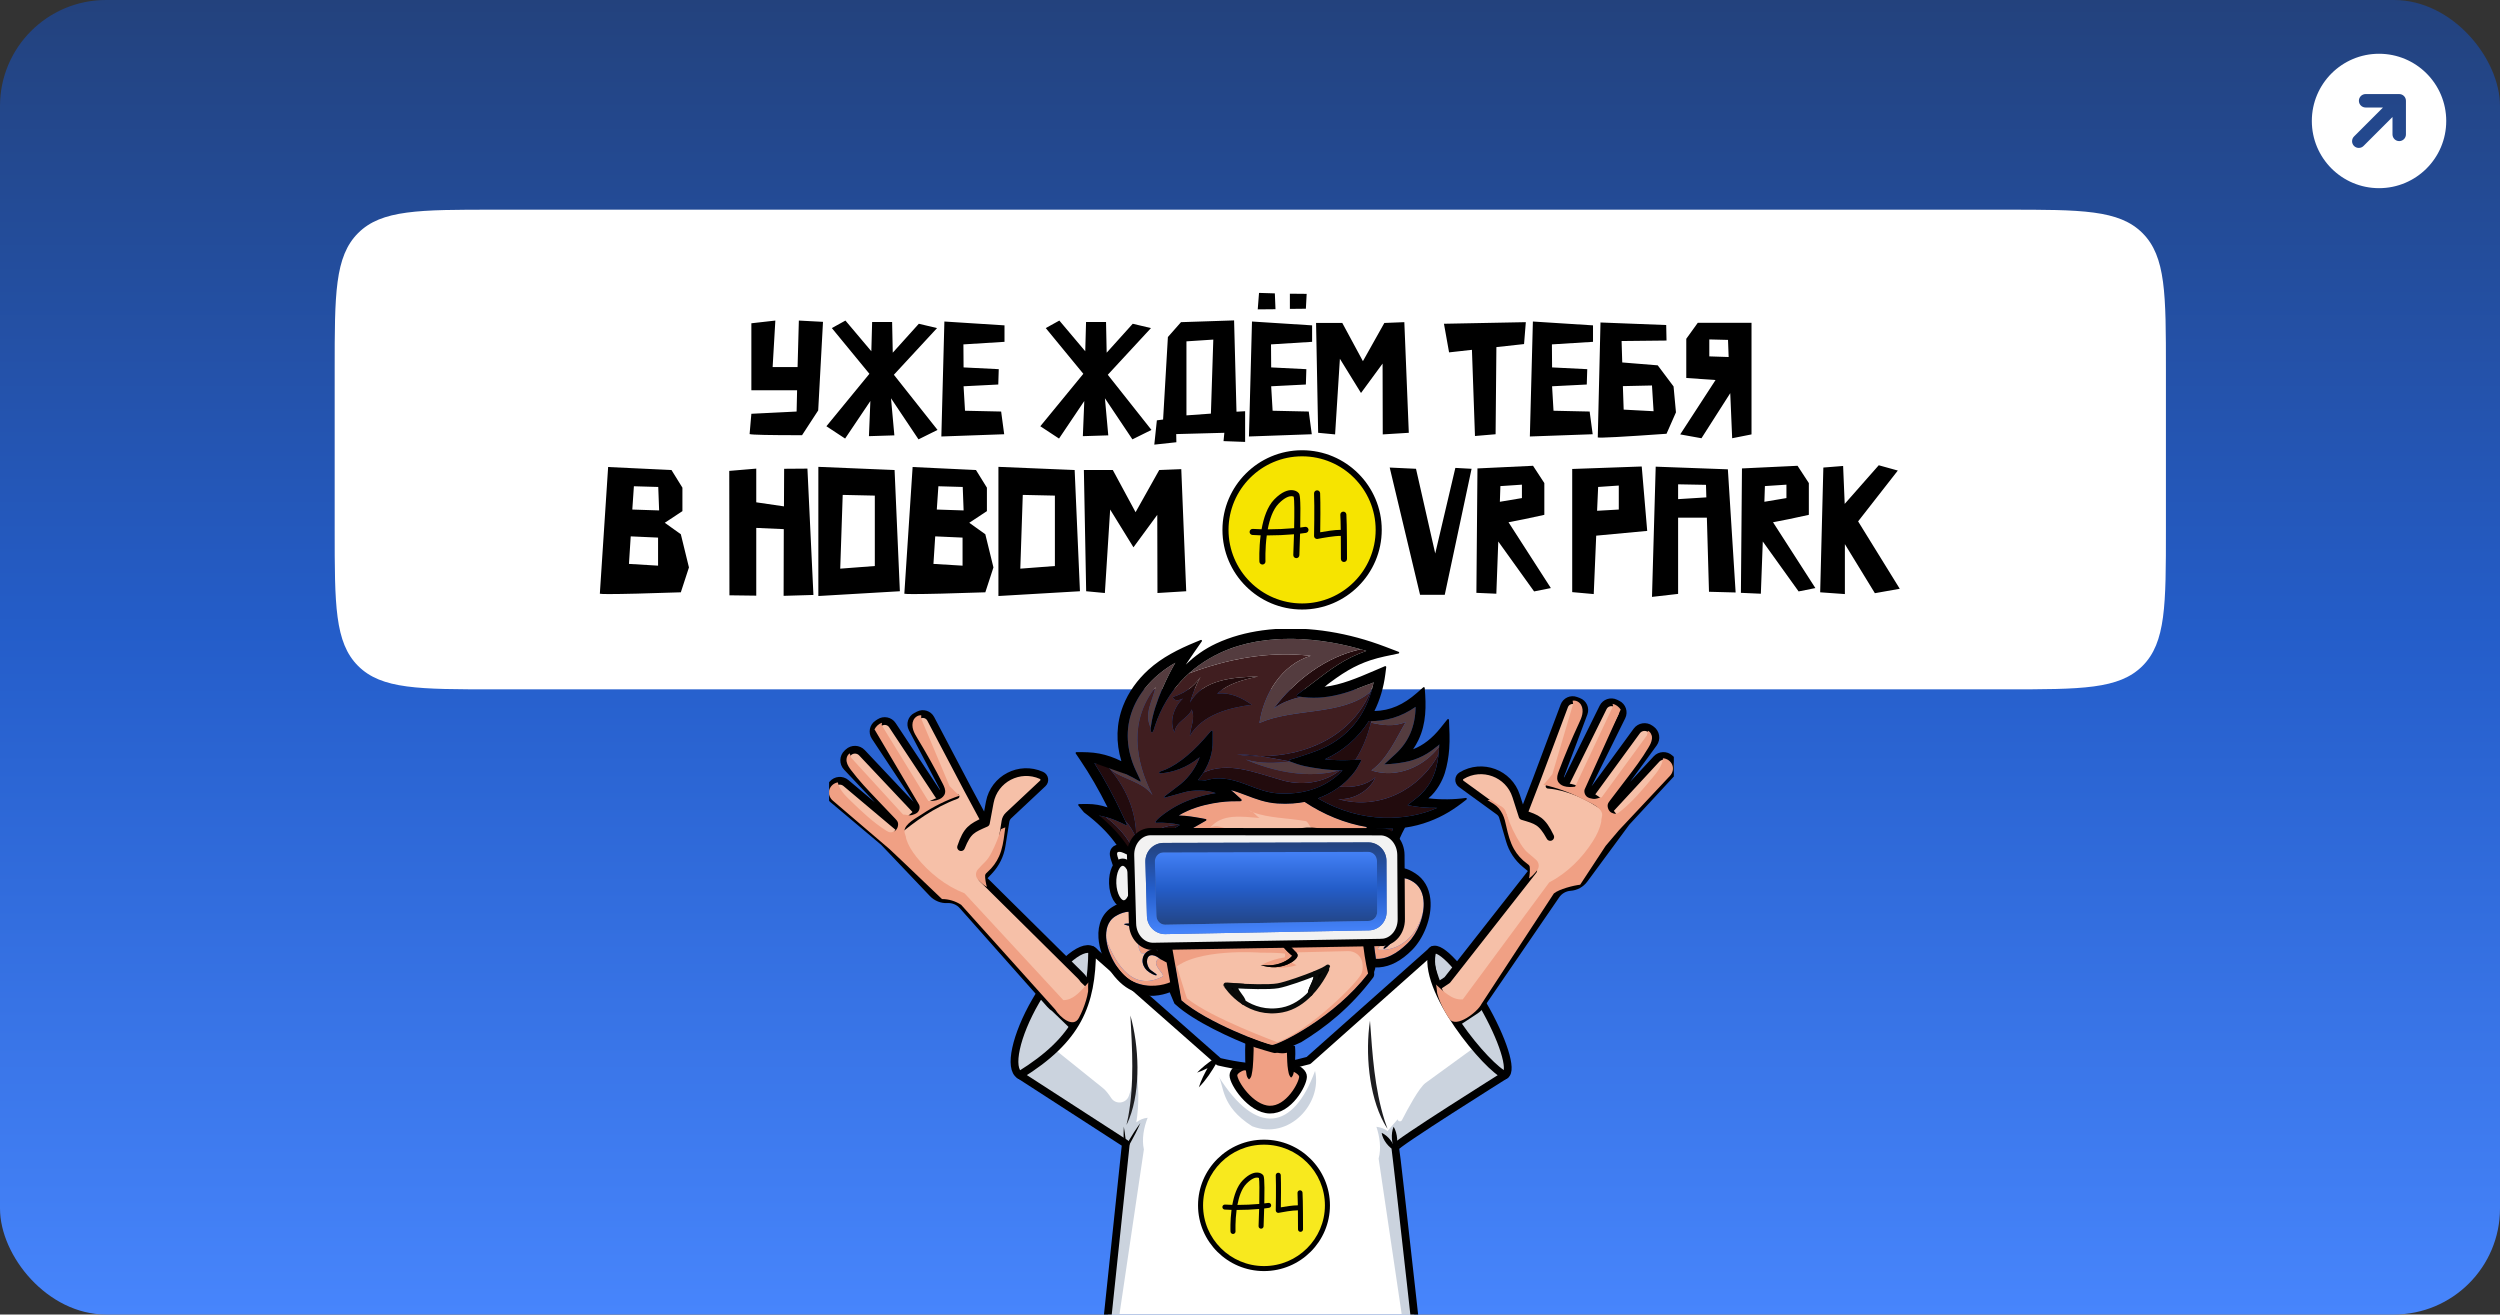 <?xml version="1.0" encoding="UTF-8"?> <svg xmlns="http://www.w3.org/2000/svg" width="620" height="326" viewBox="0 0 620 326" fill="none"><rect x="0" y="0" width="620" height="326" fill="#333333" stroke="none"/><g clip-path="url(#clip0_1517_45596)"><rect width="620" height="326" fill="url(#paint0_linear_1517_45596)"></rect><path fill-rule="evenodd" clip-rule="evenodd" d="M590 46.667C599.205 46.667 606.667 39.205 606.667 30C606.667 20.795 599.205 13.333 590 13.333C580.795 13.333 573.333 20.795 573.333 30C573.333 39.205 580.795 46.667 590 46.667ZM585.005 24.995C585.005 25.437 585.181 25.861 585.493 26.174C585.806 26.486 586.23 26.662 586.672 26.662H590.982L583.822 33.822C583.662 33.975 583.535 34.159 583.448 34.363C583.361 34.566 583.315 34.785 583.313 35.006C583.311 35.227 583.353 35.447 583.437 35.652C583.521 35.856 583.644 36.042 583.801 36.199C583.957 36.355 584.144 36.479 584.348 36.563C584.553 36.647 584.773 36.689 584.994 36.687C585.215 36.685 585.434 36.639 585.637 36.552C585.841 36.465 586.025 36.338 586.178 36.178L593.338 29.018V33.328C593.338 33.77 593.514 34.194 593.826 34.507C594.139 34.819 594.563 34.995 595.005 34.995C595.447 34.995 595.871 34.819 596.183 34.507C596.496 34.194 596.672 33.77 596.672 33.328V24.995C596.672 24.553 596.496 24.129 596.183 23.817C595.871 23.504 595.447 23.328 595.005 23.328H586.672C586.23 23.328 585.806 23.504 585.493 23.817C585.181 24.129 585.005 24.553 585.005 24.995Z" fill="white"></path><mask id="path-3-inside-1_1517_45596" fill="white"><path d="M83 91.653C83 72.96 83 63.614 88.807 57.807C94.614 52 103.96 52 122.653 52H497.495C516.188 52 525.534 52 531.341 57.807C537.148 63.614 537.148 72.96 537.148 91.653V131.306C537.148 149.998 537.148 159.344 531.341 165.151C525.534 170.958 516.188 170.958 497.495 170.958H122.653C103.96 170.958 94.614 170.958 88.807 165.151C83 159.344 83 149.998 83 131.306V91.653Z"></path></mask><path d="M83 91.653C83 72.96 83 63.614 88.807 57.807C94.614 52 103.96 52 122.653 52H497.495C516.188 52 525.534 52 531.341 57.807C537.148 63.614 537.148 72.96 537.148 91.653V131.306C537.148 149.998 537.148 159.344 531.341 165.151C525.534 170.958 516.188 170.958 497.495 170.958H122.653C103.96 170.958 94.614 170.958 88.807 165.151C83 159.344 83 149.998 83 131.306V91.653Z" fill="white"></path><g clip-path="url(#paint1_angular_1517_45596_clip_path)" data-figma-skip-parse="true" mask="url(#path-3-inside-1_1517_45596)"><g transform="matrix(0.001 0.043 -0.165 0.002 310.074 111.479)"></g></g><path d="M88.807 165.151L89.026 164.932L88.807 165.151ZM531.341 165.151L531.56 165.37L531.341 165.151ZM531.341 57.807L531.122 58.026L531.341 57.807ZM88.807 57.807L88.588 57.588L88.807 57.807ZM122.653 52.31H497.495V51.69H122.653V52.31ZM536.838 91.653V131.306H537.458V91.653H536.838ZM497.495 170.649H122.653V171.268H497.495V170.649ZM83.31 131.306V91.653H82.69V131.306H83.31ZM122.653 170.649C113.298 170.649 106.313 170.648 100.939 169.925C95.575 169.204 91.862 167.769 89.026 164.932L88.588 165.37C91.559 168.341 95.423 169.809 100.857 170.539C106.281 171.269 113.315 171.268 122.653 171.268V170.649ZM82.69 131.306C82.69 140.643 82.69 147.677 83.419 153.102C84.149 158.535 85.617 162.4 88.588 165.37L89.026 164.932C86.19 162.096 84.754 158.384 84.033 153.019C83.31 147.646 83.31 140.661 83.31 131.306H82.69ZM536.838 131.306C536.838 140.661 536.838 147.646 536.115 153.019C535.394 158.384 533.958 162.096 531.122 164.932L531.56 165.37C534.531 162.4 535.999 158.535 536.729 153.102C537.459 147.677 537.458 140.643 537.458 131.306H536.838ZM497.495 171.268C506.833 171.268 513.867 171.269 519.292 170.539C524.725 169.809 528.59 168.341 531.56 165.37L531.122 164.932C528.286 167.769 524.574 169.204 519.209 169.925C513.835 170.648 506.85 170.649 497.495 170.649V171.268ZM497.495 52.31C506.85 52.31 513.836 52.31 519.209 53.033C524.574 53.754 528.286 55.19 531.122 58.026L531.56 57.588C528.59 54.617 524.725 53.149 519.292 52.419C513.867 51.69 506.833 51.69 497.495 51.69V52.31ZM537.458 91.653C537.458 82.315 537.459 75.281 536.729 69.857C535.999 64.423 534.531 60.559 531.56 57.588L531.122 58.026C533.958 60.862 535.394 64.575 536.115 69.939C536.838 75.313 536.838 82.298 536.838 91.653H537.458ZM122.653 51.69C113.315 51.69 106.281 51.69 100.857 52.419C95.423 53.149 91.559 54.617 88.588 57.588L89.026 58.026C91.862 55.19 95.575 53.754 100.939 53.033C106.313 52.31 113.298 52.31 122.653 52.31V51.69ZM83.31 91.653C83.31 82.298 83.31 75.313 84.033 69.939C84.754 64.575 86.19 60.862 89.026 58.026L88.588 57.588C85.617 60.559 84.149 64.423 83.419 69.857C82.69 75.281 82.69 82.315 82.69 91.653H83.31Z" data-figma-gradient-fill="{&quot;type&quot;:&quot;GRADIENT_ANGULAR&quot;,&quot;stops&quot;:[{&quot;color&quot;:{&quot;r&quot;:0.0,&quot;g&quot;:0.71666663885116577,&quot;b&quot;:1.0,&quot;a&quot;:1.0},&quot;position&quot;:0.14480581879615784},{&quot;color&quot;:{&quot;r&quot;:1.0,&quot;g&quot;:1.0,&quot;b&quot;:1.0,&quot;a&quot;:0.039999999105930328},&quot;position&quot;:0.34737679362297058},{&quot;color&quot;:{&quot;r&quot;:1.0,&quot;g&quot;:1.0,&quot;b&quot;:1.0,&quot;a&quot;:1.0},&quot;position&quot;:0.65301913022994995},{&quot;color&quot;:{&quot;r&quot;:1.0,&quot;g&quot;:1.0,&quot;b&quot;:1.0,&quot;a&quot;:0.070000000298023224},&quot;position&quot;:0.84729081392288208}],&quot;stopsVar&quot;:[{&quot;color&quot;:{&quot;r&quot;:0.0,&quot;g&quot;:0.71666663885116577,&quot;b&quot;:1.0,&quot;a&quot;:1.0},&quot;position&quot;:0.14480581879615784},{&quot;color&quot;:{&quot;r&quot;:1.0,&quot;g&quot;:1.0,&quot;b&quot;:1.0,&quot;a&quot;:0.039999999105930328},&quot;position&quot;:0.34737679362297058},{&quot;color&quot;:{&quot;r&quot;:1.0,&quot;g&quot;:1.0,&quot;b&quot;:1.0,&quot;a&quot;:1.0},&quot;position&quot;:0.65301913022994995},{&quot;color&quot;:{&quot;r&quot;:1.0,&quot;g&quot;:1.0,&quot;b&quot;:1.0,&quot;a&quot;:0.070000000298023224},&quot;position&quot;:0.84729081392288208}],&quot;transform&quot;:{&quot;m00&quot;:1.2650568485260010,&quot;m01&quot;:-329.15325927734375,&quot;m02&quot;:474.01818847656250,&quot;m10&quot;:86.217491149902344,&quot;m11&quot;:3.5945386886596680,&quot;m12&quot;:66.573143005371094},&quot;opacity&quot;:1.0,&quot;blendMode&quot;:&quot;NORMAL&quot;,&quot;visible&quot;:true}" mask="url(#path-3-inside-1_1517_45596)"></path><path d="M202.913 101.784L198.908 107.93C190.792 107.93 186.457 107.838 185.902 107.653L186.338 102.617L197.56 102.062L197.679 96.788H186.338V80.173L192.286 79.499L191.612 91.038H197.798L198.115 79.499L204.103 79.817L202.913 101.784ZM216.289 79.856H221.246L221.404 87.469L227.868 80.292L232.388 81.363L221.682 92.942L232.507 106.622L227.788 108.961L220.968 98.77L221.801 107.97L215.496 108.168L215.853 99.445L209.588 108.763L204.948 105.71L215.615 92.704L206.296 81.363L209.667 79.499L216.091 87.113L216.289 79.856ZM249.117 84.773L238.926 85.407L238.966 91.118L247.69 91.554L247.571 95.36L238.966 95.796L239.323 101.863L248.284 102.062L249.038 107.692L233.454 108.248L234.208 79.737L249.117 80.689V84.773ZM269.34 79.856H274.297L274.455 87.469L280.919 80.292L285.439 81.363L274.733 92.942L285.558 106.622L280.839 108.961L274.019 98.77L274.852 107.97L268.547 108.168L268.904 99.445L262.639 108.763L257.999 105.71L268.666 92.704L259.348 81.363L262.718 79.499L269.142 87.113L269.34 79.856ZM306.649 102.101L308.79 101.982V109.596L303.437 109.397L303.635 107.335L291.7 107.653L291.74 109.675L286.267 110.27L286.902 104.243L288.448 104.044L289.638 83.584L292.889 79.896L306.054 79.46L306.649 102.101ZM300.305 102.577L300.899 84.218L294.238 84.654V103.013L300.305 102.577ZM325.402 84.773L315.211 85.407L315.251 91.118L323.975 91.554L323.856 95.36L315.251 95.796L315.608 101.863L324.57 102.062L325.323 107.692L309.739 108.248L310.493 79.737L325.402 80.689V84.773ZM312.238 72.639L316.163 72.758L316.322 76.684L311.92 76.724L312.238 72.639ZM319.891 72.838L324.054 72.877L323.856 76.565L319.891 76.605V72.838ZM342.881 90.166L337.528 97.462L332.294 88.976L331.104 107.732L326.901 107.335L326.386 80.094H332.889L338.004 89.571L343.318 80.094L348.274 79.896L349.384 107.335L342.921 107.732L342.881 90.166ZM377.966 85.328L371.106 86.082L370.908 107.692L365.793 108.129L365.04 86.756L359.369 87.39L358.1 80.292L378.403 79.896L377.966 85.328ZM395.066 84.773L384.875 85.407L384.915 91.118L393.638 91.554L393.519 95.36L384.915 95.796L385.271 101.863L394.233 102.062L394.986 107.692L379.403 108.248L380.156 79.737L395.066 80.689V84.773ZM402.671 101.586L410.086 101.982L409.69 95.598L402.473 95.757L402.671 101.586ZM396.922 79.975L413.219 80.609L413.298 84.456L402.156 84.575L402.314 89.888L411.117 90.602L415.043 95.836L415.638 102.26L413.298 107.573C402.486 108.34 396.803 108.644 396.248 108.485L396.922 79.975ZM434.376 107.732L429.578 108.684L429.102 97.502L421.964 108.684L416.691 107.732L425.454 94.25L418.197 93.735V84.02L421.052 80.054H434.376V107.732ZM428.705 88.54L428.547 84.297L423.907 84.178V88.382L428.705 88.54Z" fill="black"></path><path d="M156.812 126.368L163.464 126.587L163.245 120.766L157.206 120.591L156.812 126.368ZM150.817 115.821L166.527 116.565L169.24 120.941V126.762L164.864 129.65L168.846 132.494L170.859 140.721L168.846 146.892C160.298 147.183 154.347 147.329 150.992 147.329C149.737 147.329 148.994 147.3 148.76 147.242L150.817 115.821ZM163.201 140.284V133.326L156.418 133.019L155.981 139.846L163.201 140.284ZM194.335 147.767L194.379 131.225L187.552 130.919V147.723L180.9 147.636L180.856 116.784L187.552 116.215V124.574L194.422 125.58L194.466 116.259L200.243 116.215L201.73 147.548L194.335 147.767ZM223.168 146.629L202.951 147.811V115.778L221.855 116.565L223.168 146.629ZM216.954 140.371V122.911L208.99 122.736L208.377 141.028L216.954 140.371ZM232.326 126.368L238.977 126.587L238.758 120.766L232.719 120.591L232.326 126.368ZM226.33 115.821L242.041 116.565L244.754 120.941V126.762L240.378 129.65L244.36 132.494L246.373 140.721L244.36 146.892C235.812 147.183 229.86 147.329 226.505 147.329C225.251 147.329 224.507 147.3 224.274 147.242L226.33 115.821ZM238.715 140.284V133.326L231.932 133.019L231.494 139.846L238.715 140.284ZM267.827 146.629L247.609 147.811V115.778L266.514 116.565L267.827 146.629ZM261.613 140.371V122.911L253.648 122.736L253.036 141.028L261.613 140.371ZM287.005 127.681L281.098 135.733L275.321 126.368L274.008 147.067L269.37 146.629L268.801 116.565H275.978L281.623 127.024L287.487 116.565L292.957 116.347L294.182 146.629L287.049 147.067L287.005 127.681Z" fill="black"></path><path d="M322.919 150.41C333.412 150.41 341.918 141.904 341.918 131.411C341.918 120.919 333.412 112.413 322.919 112.413C312.427 112.413 303.921 120.919 303.921 131.411C303.921 141.904 312.427 150.41 322.919 150.41Z" fill="#F6E400"></path><path d="M322.92 151.164C312.029 151.164 303.167 142.302 303.167 131.411C303.167 120.521 312.029 111.659 322.92 111.659C333.81 111.659 342.672 120.521 342.672 131.411C342.672 142.302 333.81 151.164 322.92 151.164ZM322.92 113.167C312.859 113.167 304.675 121.351 304.675 131.411C304.675 141.471 312.859 149.656 322.92 149.656C332.98 149.656 341.164 141.471 341.164 131.411C341.164 121.351 332.98 113.167 322.92 113.167Z" fill="black"></path><path d="M323.648 130.667C323.269 130.723 322.869 130.777 322.454 130.827C322.456 130.721 322.459 130.615 322.461 130.507C322.612 122.967 322.317 122.593 322.08 122.295C321.739 121.864 321.118 121.586 320.423 121.55C319.482 121.5 317.95 121.866 316.005 123.872C314.296 125.632 313.369 128.485 312.87 131.263C312.103 131.247 311.374 131.215 310.704 131.168C310.286 131.141 309.93 131.452 309.901 131.867C309.871 132.283 310.185 132.641 310.6 132.671C311.239 132.716 311.925 132.745 312.64 132.766C312.2 136.135 312.324 139.057 312.333 139.289C312.351 139.693 312.685 140.007 313.085 140.007C313.096 140.007 313.107 140.007 313.121 140.007C313.536 139.987 313.856 139.635 313.838 139.22C313.836 139.163 313.71 136.153 314.161 132.786C314.215 132.786 314.269 132.786 314.324 132.786C316.49 132.786 318.807 132.684 320.911 132.499C320.868 134.176 320.809 135.932 320.737 137.638C320.719 138.053 321.044 138.405 321.459 138.421C321.874 138.441 322.226 138.114 322.242 137.699C322.242 137.669 322.344 135.228 322.418 132.346C322.924 132.287 323.411 132.224 323.871 132.154C324.282 132.093 324.566 131.709 324.505 131.296C324.445 130.886 324.061 130.601 323.648 130.662V130.667ZM314.398 131.278C314.856 128.825 315.664 126.386 317.083 124.922C318.679 123.276 319.778 123.039 320.29 123.053C320.577 123.058 320.762 123.137 320.847 123.191C321.012 123.938 321.026 127.122 320.945 130.983C318.873 131.17 316.553 131.274 314.398 131.278Z" fill="black"></path><path d="M333.9 127.582C333.87 127.167 333.512 126.858 333.096 126.885C332.681 126.914 332.37 127.275 332.399 127.688C332.449 128.383 332.48 129.805 332.503 131.398C330.968 131.396 328.678 131.768 327.41 132.001C327.444 129.959 327.507 125.053 327.392 122.322C327.374 121.907 327.024 121.58 326.609 121.602C326.193 121.62 325.871 121.97 325.887 122.385C326.031 125.827 325.887 132.829 325.887 132.899C325.882 133.127 325.981 133.346 326.157 133.492C326.295 133.605 326.464 133.666 326.64 133.666C326.69 133.666 326.742 133.662 326.791 133.65C327.902 133.423 330.883 132.888 332.521 132.901C332.548 135.731 332.548 138.57 332.548 138.62C332.548 139.035 332.884 139.373 333.302 139.373C333.719 139.373 334.056 139.037 334.056 138.62C334.056 138.258 334.056 129.735 333.902 127.58L333.9 127.582Z" fill="black"></path><path d="M351.168 116.259L355.938 137.264L360.927 116.04L364.953 116.259L358.301 147.504H352.174L344.647 115.953L351.168 116.259ZM372.098 120.548L371.967 124.442L377.437 123.523V120.197L372.098 120.548ZM366.409 116.171L380.194 115.515L382.994 119.804V127.637H382.951L382.994 127.681C379.464 128.468 376.503 129.081 374.111 129.519L384.614 145.841L380.456 146.673L371.573 134.289L371.091 147.242L366.146 147.023L366.409 116.171Z" fill="black"></path><path d="M396.078 126.674L401.46 126.368V120.416L396.34 120.766L396.078 126.674ZM389.907 116.303L407.149 115.69L408.506 131.663L395.859 132.844L395.246 147.329L389.907 146.848V116.303ZM423.085 120.241L416.171 120.11V123.786L423.172 123.348L423.085 120.241ZM410.613 115.734L428.511 116.39L430.437 146.935L423.829 146.76L423.304 128.381H416.171V147.286L409.694 148.03L410.613 115.734ZM437.697 120.548L437.566 124.442L443.036 123.523V120.197L437.697 120.548ZM432.008 116.171L445.793 115.515L448.593 119.804V127.637H448.55L448.593 127.681C445.063 128.468 442.102 129.081 439.71 129.519L450.213 145.841L446.055 146.673L437.172 134.289L436.69 147.242L431.745 147.023L432.008 116.171ZM460.812 129.3L471.14 146.017L464.97 147.111L457.53 134.945V147.329L451.404 146.892L452.191 115.953L457.093 115.559L457.486 124.967L465.932 115.384L470.658 116.697L460.812 129.3Z" fill="black"></path><g clip-path="url(#clip1_1517_45596)"><path d="M266.88 253.998C271.84 245.438 273.621 237.21 270.858 235.621C268.094 234.031 261.832 239.682 256.872 248.242C251.911 256.801 250.13 265.029 252.894 266.619C255.658 268.209 261.919 262.558 266.88 253.998Z" fill="#CBD3DE" stroke="black" stroke-width="1.92" stroke-linecap="round" stroke-linejoin="round"></path><path d="M373.28 266.619C375.19 265.521 372.716 257.691 367.756 249.131C362.795 240.571 357.226 234.522 355.317 235.621C353.407 236.719 355.88 244.549 360.841 253.109C365.801 261.669 371.371 267.717 373.28 266.619Z" fill="#CBD3DE" stroke="black" stroke-width="1.92" stroke-linecap="round" stroke-linejoin="round"></path><path d="M414.467 188.416L414.122 188.099C413.171 187.226 411.69 187.287 410.814 188.234L399.127 200.871L398.342 200.385L410.087 184.302C410.861 183.241 410.626 181.756 409.562 180.985L409.25 180.759C408.185 179.988 406.695 180.222 405.921 181.282L393.958 197.664L392.709 196.889L402.195 177.702C402.751 176.576 402.286 175.214 401.157 174.66L400.626 174.4C399.496 173.846 398.129 174.308 397.573 175.434L388.314 194.162L386.663 193.137L392.771 176.849C393.197 175.71 392.617 174.442 391.474 174.016L390.788 173.76C389.645 173.335 388.372 173.913 387.945 175.052L381.024 193.511L377.807 201.855C381.257 203.038 382.437 203.382 384.46 207.564C382.284 203.639 381.117 203.451 377.6 202.393L376.008 197.421C374.197 191.764 367.546 189.29 362.456 192.379C361.716 192.829 361.673 193.883 362.373 194.392L371.787 201.231C372.24 201.56 372.571 202.031 372.728 202.568L374.442 208.443C375.105 210.718 376.44 212.741 378.271 214.251L380.239 215.874L359.05 242.877C359.003 242.936 358.96 242.995 358.915 243.055L349.766 249.079C347.565 250.528 346.96 253.48 348.414 255.672L348.727 256.146C350.182 258.338 353.144 258.941 355.345 257.492L365.937 250.517C366.567 250.103 367.066 249.565 367.423 248.957L385.876 222.009C386.683 220.82 387.993 220.064 389.431 219.962C390.803 219.864 392.063 219.172 392.878 218.067L403.32 203.908L414.601 191.709C415.478 190.761 415.416 189.286 414.466 188.413L414.467 188.416Z" fill="#F6C0A8"></path><path d="M414.467 188.416L414.122 188.099C413.171 187.226 411.69 187.287 410.814 188.234L399.127 200.871L398.342 200.385L410.087 184.302C410.861 183.241 410.626 181.756 409.562 180.985L409.25 180.759C408.185 179.988 406.695 180.222 405.921 181.282L393.958 197.664L392.709 196.889L402.195 177.702C402.751 176.576 402.286 175.214 401.157 174.66L400.626 174.4C399.496 173.846 398.129 174.308 397.573 175.434L388.314 194.162L386.663 193.137L392.771 176.849C393.197 175.71 392.617 174.442 391.474 174.016L390.788 173.76C389.645 173.335 388.372 173.913 387.945 175.052L381.024 193.511L377.807 201.855C381.257 203.038 382.437 203.382 384.46 207.564C382.284 203.639 381.117 203.451 377.6 202.393L376.008 197.421C374.197 191.764 367.546 189.29 362.456 192.379C361.716 192.829 361.673 193.883 362.373 194.392L371.787 201.231C372.24 201.56 372.571 202.031 372.728 202.568L374.442 208.443C375.105 210.718 376.44 212.741 378.271 214.251L380.239 215.874L359.05 242.877C359.003 242.936 358.96 242.995 358.915 243.055L349.766 249.079C347.565 250.528 346.96 253.48 348.414 255.672L348.727 256.145C350.182 258.338 353.144 258.941 355.345 257.492L365.937 250.517C366.567 250.103 367.066 249.565 367.423 248.957L385.876 222.009C386.683 220.82 387.993 220.064 389.431 219.962C390.803 219.864 392.063 219.172 392.878 218.067L403.32 203.908L414.601 191.709C415.478 190.761 415.416 189.286 414.466 188.413L414.467 188.416Z" stroke="black" stroke-width="1.92" stroke-linecap="round" stroke-linejoin="round"></path><path d="M383.754 194.409C385.436 193.905 387.25 193.972 388.961 194.275C393.55 195.137 397.762 197.898 400.602 201.561C400.865 201.916 401.121 202.276 401.353 202.652C401.624 203.1 401.078 203.599 400.654 203.288C400.025 202.826 399.367 202.303 398.732 201.859C396.191 200.023 393.495 198.371 390.573 197.221C388.47 196.384 386.259 195.76 383.998 195.572C383.258 195.61 383.049 194.644 383.755 194.409H383.754Z" fill="black"></path><path d="M277.809 251.66L268.728 242.903C268.519 242.571 268.267 242.26 267.975 241.974L243.573 217.814L245.322 215.959C246.951 214.233 248.022 212.06 248.394 209.719L249.359 203.677C249.447 203.124 249.717 202.616 250.126 202.233L258.611 194.278C259.241 193.687 259.067 192.645 258.276 192.292C252.839 189.858 246.55 193.139 245.461 198.977L244.503 204.108C241.146 205.594 240.011 205.926 238.343 210.091C239.827 205.689 240.956 205.202 244.231 203.6L239.996 195.721L230.819 178.265C230.252 177.187 228.918 176.771 227.836 177.336L227.187 177.675C226.106 178.239 225.689 179.569 226.255 180.647L234.353 196.05L232.844 197.272L221.314 179.839C220.621 178.792 219.206 178.502 218.155 179.193L217.662 179.518C216.61 180.208 216.32 181.617 217.013 182.665L228.826 200.525L227.684 201.448L213.765 186.68C212.864 185.723 211.356 185.677 210.397 186.574L210.116 186.837C209.156 187.734 209.109 189.237 210.01 190.192L223.675 204.691L222.957 205.271L209.781 194.183C208.793 193.352 207.316 193.475 206.482 194.46L206.179 194.817C205.345 195.801 205.469 197.273 206.458 198.104L219.176 208.806L231.307 221.557C232.254 222.552 233.591 223.083 234.965 223.009C236.403 222.932 237.798 223.519 238.747 224.599L260.446 249.064C260.784 249.449 261.165 249.769 261.572 250.028C261.598 250.053 261.623 250.079 261.648 250.106L270.772 258.904C272.668 260.731 275.691 260.682 277.526 258.795L277.921 258.388C279.755 256.499 279.706 253.487 277.812 251.659L277.809 251.66Z" fill="#F6C0A8"></path><path d="M277.809 251.66L268.728 242.903C268.519 242.571 268.267 242.26 267.975 241.974L243.573 217.814L245.322 215.959C246.951 214.233 248.022 212.06 248.394 209.719L249.359 203.677C249.447 203.124 249.717 202.616 250.126 202.233L258.611 194.278C259.241 193.687 259.067 192.645 258.276 192.292C252.839 189.858 246.55 193.139 245.461 198.977L244.503 204.108C241.147 205.594 240.011 205.926 238.343 210.091C239.827 205.689 240.956 205.202 244.231 203.6L239.996 195.721L230.819 178.265C230.252 177.187 228.918 176.771 227.836 177.336L227.187 177.675C226.106 178.239 225.689 179.569 226.255 180.647L234.353 196.05L232.844 197.272L221.314 179.839C220.621 178.792 219.206 178.502 218.155 179.193L217.662 179.518C216.61 180.208 216.32 181.617 217.013 182.665L228.826 200.525L227.684 201.448L213.765 186.68C212.864 185.723 211.356 185.677 210.397 186.574L210.116 186.837C209.156 187.734 209.109 189.237 210.01 190.192L223.675 204.691L222.957 205.271L209.781 194.183C208.793 193.352 207.316 193.475 206.482 194.46L206.179 194.817C205.345 195.801 205.469 197.273 206.458 198.104L219.176 208.806L231.307 221.557C232.254 222.552 233.591 223.083 234.965 223.009C236.403 222.932 237.798 223.519 238.747 224.599L260.446 249.064C260.784 249.449 261.165 249.769 261.572 250.028C261.598 250.053 261.623 250.079 261.648 250.106L270.772 258.904C272.668 260.731 275.691 260.682 277.526 258.795L277.921 258.388C279.755 256.499 279.706 253.487 277.812 251.659L277.809 251.66Z" stroke="black" stroke-width="1.92" stroke-linecap="round" stroke-linejoin="round"></path><path d="M237.425 198.111C234.563 199.172 231.863 200.602 229.305 202.262C227.014 203.743 224.884 205.451 222.721 207.123C222.455 207.331 222.026 207.668 221.743 207.86C221.516 208.053 221.174 208.047 220.998 207.788C220.886 207.622 220.891 207.412 220.997 207.256L221.34 206.744C221.693 206.236 222.069 205.748 222.447 205.259C224.276 203.005 226.483 201.022 228.983 199.528C230.784 198.445 232.76 197.611 234.823 197.187C235.669 197.022 236.536 196.911 237.399 196.951C237.956 196.969 238.137 197.717 237.652 197.985L237.424 198.112L237.425 198.111Z" fill="black"></path><path d="M270.858 235.62C270.755 249.087 267.331 257.699 252.894 266.619L279.209 283.635L271.574 356.134C272.983 356.638 274.368 357.122 275.726 357.586C276.767 357.941 277.792 358.284 278.805 358.615C306.327 367.614 324.073 367.642 353.887 354.47C353.887 354.47 346.252 285.299 346.013 284.585C345.774 283.872 373.282 266.618 373.282 266.618C369.221 265.21 352.152 245.174 355.318 235.619L324.503 263.006C317.253 264.966 312.335 265.614 302.284 263.308L270.859 235.619L270.858 235.62Z" fill="white"></path><mask id="mask0_1517_45596" style="mask-type:luminance" maskUnits="userSpaceOnUse" x="252" y="235" width="122" height="130"><path d="M270.857 235.62C270.755 249.087 267.33 257.699 252.894 266.618L279.209 283.635L271.574 356.133C272.983 356.638 274.367 357.122 275.726 357.586C276.767 357.941 277.792 358.284 278.805 358.615C306.326 367.614 324.073 367.642 353.887 354.469C353.887 354.469 346.252 285.299 346.013 284.585C345.774 283.872 373.281 266.617 373.281 266.617C369.22 265.209 352.152 245.174 355.318 235.619L324.503 263.006C317.253 264.965 312.335 265.614 302.283 263.308L270.859 235.619L270.857 235.62Z" fill="white"></path></mask><g mask="url(#mask0_1517_45596)"><path d="M310.536 279.313C319.825 282.871 327.992 273.492 326.131 265.588C320.77 280.281 311.573 281.88 302.205 266.952C303.586 269.153 302.604 274.285 310.535 279.313H310.536Z" fill="#CBD3DE"></path><path d="M257.606 269.638C264.51 274.684 271.846 279.084 279.088 283.675L271.601 355.92C272.931 355.92 274.182 356.603 275.317 357.297C274.637 356.565 273.992 355.8 273.312 355.068L283.686 285.061C283.118 282.483 283.665 279.667 284.616 277.204C283.598 277.308 282.613 277.709 281.813 278.344C282.489 273.948 282.466 269.446 281.743 265.056C281.85 266 280.913 269.019 279.962 271.771C279.296 273.697 276.696 274.014 275.581 272.307C274.935 271.317 274.234 270.409 273.571 269.877C269.656 266.732 265.742 263.587 261.827 260.442C259.484 263.614 260.824 260.58 257.638 262.911C256.323 263.908 255.057 264.859 253.706 265.818C253.614 265.883 253.535 265.965 253.488 266.068C253.344 266.373 253.557 266.556 253.747 266.708C255.016 267.712 256.303 268.686 257.606 269.639V269.638Z" fill="#CBD3DE"></path><path d="M368.524 269.582C361.385 274.292 354.076 280.251 346.621 284.491L353.412 354.685C352.083 354.622 350.8 355.245 349.633 355.883C350.348 355.185 351.028 354.451 351.743 353.753L341.898 287.333C342.59 284.785 342.18 281.947 341.348 279.441C342.36 279.595 343.32 279.842 344.089 280.514L346.618 277.584C346.674 278.145 347.43 278.285 347.687 277.783C349.095 275.032 351.946 269.727 353.524 268.579C357.586 265.625 361.648 262.671 365.71 259.716C367.897 262.996 365.744 260.379 368.813 262.858C370.079 263.916 371.298 264.927 372.601 265.95C372.689 266.02 372.765 266.106 372.807 266.21C372.935 266.521 372.715 266.695 372.516 266.837C371.201 267.779 369.868 268.692 368.52 269.581L368.524 269.582Z" fill="#CBD3DE"></path><path d="M280.342 251.843C282.482 259.422 282.962 270.011 280.067 277.419C279.86 277.958 279.615 278.483 279.359 278.998C279.515 278.3 279.678 277.6 279.812 276.9C281.327 268.627 280.785 260.201 280.342 251.844V251.843Z" fill="#1D1D20"></path><path d="M339.759 253.131C340.36 261.478 340.869 269.908 343.401 277.93C343.62 278.606 343.869 279.283 344.11 279.955C343.792 279.475 343.484 278.985 343.212 278.476C339.418 271.483 338.578 260.924 339.758 253.131H339.759Z" fill="#1D1D20"></path><path d="M382.809 281.42C383.053 278.232 377.593 275.216 370.613 274.685C363.634 274.153 357.777 276.307 357.532 279.496C357.288 282.684 362.748 285.7 369.728 286.231C376.708 286.763 382.564 284.609 382.809 281.42Z" fill="#56C0E3"></path><path d="M379.952 281.202C380.154 278.558 375.628 276.058 369.841 275.617C364.054 275.177 359.199 276.963 358.996 279.606C358.793 282.25 363.32 284.75 369.107 285.19C374.893 285.631 379.749 283.845 379.952 281.202Z" fill="black"></path><path d="M379.952 281.202C380.155 278.558 375.628 276.058 369.841 275.618C364.055 275.177 359.199 276.963 358.997 279.606C358.794 282.25 363.32 284.75 369.107 285.191C374.894 285.631 379.749 283.845 379.952 281.202Z" fill="black"></path><path d="M323.142 267.047C323.183 265.238 319.352 263.683 314.586 263.575C309.819 263.467 305.921 264.846 305.88 266.656C305.839 268.465 309.67 270.02 314.437 270.128C319.204 270.236 323.101 268.857 323.142 267.047Z" fill="black"></path><path d="M323.151 267.056C323.11 268.865 319.655 275.295 314.888 275.187C310.12 275.079 305.846 268.473 305.888 266.664C305.929 264.855 309.827 263.476 314.595 263.584C319.362 263.692 323.193 265.246 323.152 267.056H323.151Z" fill="#F0A084" stroke="black" stroke-width="1.92" stroke-linecap="round" stroke-linejoin="round"></path><path d="M282.815 278.512C282.071 280.247 281.19 281.915 280.273 283.563C279.966 284.112 279.651 284.659 279.331 285.2C279.177 285.467 278.76 285.363 278.747 285.057C278.697 284.12 278.666 283.183 278.654 282.245C278.647 281.303 278.649 280.365 278.706 279.423C279.044 281.273 279.231 283.146 279.376 285.018L278.788 284.881C279.094 284.333 279.407 283.79 279.727 283.249C280.69 281.628 281.689 280.028 282.816 278.51L282.815 278.512Z" fill="black"></path><path d="M297.309 269.666C297.879 267.845 298.75 266.157 299.691 264.509C300.01 263.969 300.333 263.43 300.678 262.905L301.548 263.746C300.054 264.634 298.541 265.445 296.883 266.013C298.084 264.74 299.448 263.697 300.873 262.705C301.43 262.334 302.096 262.988 301.744 263.546C300.486 265.733 299.093 267.86 297.309 269.665V269.666Z" fill="black"></path><path d="M346.08 285.43C344.431 284.691 342.92 282.727 342.646 280.944C344.295 281.674 345.802 283.653 346.08 285.43Z" fill="black"></path><path d="M346.08 285.43C345.093 283.822 344.87 281.148 345.622 279.424C346.601 281.071 346.807 283.655 346.08 285.43Z" fill="black"></path></g><path d="M270.858 235.62C270.755 249.087 267.331 257.699 252.894 266.619L279.209 283.635L271.574 356.134C272.983 356.638 274.368 357.122 275.726 357.586C276.767 357.941 277.792 358.284 278.805 358.615C306.327 367.614 324.073 367.642 353.887 354.47C353.887 354.47 346.252 285.299 346.013 284.585C345.774 283.872 373.282 266.618 373.282 266.618C369.221 265.21 352.152 245.174 355.318 235.619L324.503 263.006C317.253 264.966 312.335 265.614 302.284 263.308L270.859 235.619L270.858 235.62Z" stroke="black" stroke-width="1.92" stroke-linecap="round" stroke-linejoin="round"></path><path d="M309.761 267.692L309.877 257.926C309.877 257.926 315.126 260.007 317.689 260.243C319.368 260.398 320.206 259.459 320.206 259.459V267.243" fill="#F0A084"></path><path d="M309.761 267.692C309.383 267.367 309.194 266.936 309.134 266.464C309.062 266.057 308.999 265.648 308.954 265.241C308.8 263.614 308.79 261.985 308.795 260.355C308.805 259.482 308.841 258.607 308.93 257.736C308.977 257.119 309.691 256.738 310.232 257.034C311.878 257.672 313.589 258.276 315.287 258.758C316.096 258.982 316.962 259.202 317.774 259.286C318.4 259.34 319.015 259.221 319.485 258.818L319.495 258.808C319.496 258.807 319.497 258.806 319.496 258.807L319.483 258.821L321.166 259.459C321.283 260.755 321.246 262.054 321.17 263.351C321.119 264.329 321.017 265.312 320.772 266.27C320.721 266.524 320.61 266.786 320.438 267C320.194 267.288 320.22 267.305 319.969 267C319.588 266.509 319.561 265.875 319.432 265.297C319.315 264.649 319.28 264 319.237 263.351C319.16 262.054 319.124 260.756 319.241 259.459L320.924 260.097C320.924 260.097 320.882 260.141 320.882 260.143C320.77 260.257 320.644 260.362 320.518 260.455C319.196 261.427 317.62 261.308 316.136 260.955C314.767 260.646 313.432 260.221 312.117 259.771C311.244 259.47 310.389 259.159 309.521 258.819L310.84 257.938C310.952 259.566 310.903 261.194 310.817 262.822C310.762 264.046 310.677 265.273 310.418 266.479C310.348 266.95 310.147 267.377 309.762 267.693L309.761 267.692Z" fill="black"></path><g style="mix-blend-mode:darken"><path d="M269.982 243.589C268.239 245.536 266.328 248.036 263.711 248.036L239.215 221.551C234.545 219.72 230.436 216.476 227.313 212.562C226.206 211.174 225.221 209.627 224.712 207.915C224.712 207.32 224.27 206.698 224.296 206.094C224.378 204.27 227.325 202.823 228.634 201.942C231.529 199.995 234.685 198.434 237.993 197.315C237.084 196.602 236.302 195.748 235.481 194.939L228.455 178.227C228.464 177.95 228.468 177.672 228.477 177.395C227.661 177.313 226.87 177.877 226.526 178.618C226.182 179.359 226.228 180.234 226.474 181.012C226.721 181.792 227.153 182.497 227.576 183.196C229.785 186.843 231.87 190.565 233.804 194.364C234.175 195.095 234.553 195.907 234.359 196.703C234.192 197.386 233.622 197.914 232.98 198.206C232.111 198.601 231.161 198.659 230.226 198.659L218.644 179.805C218.705 179.627 218.713 179.432 218.708 179.245C217.899 179.508 217.278 180.131 216.871 180.876L227.947 199.605C228.216 200.262 228.014 201.091 227.468 201.547C227.111 201.845 226.65 201.984 226.203 202.115C225.336 202.37 224.827 202.001 223.96 202.001L211.111 187.939C210.99 187.571 210.865 187.204 210.744 186.835C210.062 187.242 209.821 188.15 209.975 188.926C210.13 189.702 210.599 190.375 211.075 191.008C213.001 193.569 215.218 195.896 217.428 198.217C218.956 199.821 220.485 201.424 222.013 203.029C222.277 203.307 222.549 203.598 222.665 203.962C222.888 204.667 222.541 205.74 221.892 206.087C221.592 206.248 221.278 206.412 220.937 206.423C220.51 206.438 220.116 206.21 219.755 205.982C216.483 203.918 213.674 201.217 210.889 198.534C209.553 197.248 208.152 195.846 207.777 194.032C206.792 194.184 205.93 194.952 205.666 195.909C205.403 196.868 205.782 197.931 206.552 198.562L220.603 210.575C221.864 211.711 223.045 212.938 224.306 214.074L233.61 222.965C235.287 222.965 236.95 223.473 238.357 224.384L261.713 250.395C262.78 252.157 266.122 255.115 267.556 252.458C268.289 251.099 268.883 249.6 269.329 248.125C269.551 247.39 269.732 246.641 269.846 245.881C269.905 245.48 269.761 243.824 269.978 243.583L269.982 243.589Z" fill="#F0A084"></path></g><g style="mix-blend-mode:darken"><path d="M356.051 244.106C357.997 245.852 360.172 248.127 362.774 247.841L384.205 218.84C388.645 216.509 392.371 212.835 395.044 208.603C395.992 207.103 396.801 205.457 397.118 203.701C397.053 203.11 397.425 202.443 397.331 201.846C397.048 200.043 393.96 198.926 392.563 198.194C389.471 196.575 386.161 195.369 382.75 194.618C383.575 193.81 384.258 192.877 384.986 191.981L390.128 174.603C390.09 174.328 390.054 174.053 390.015 173.778C390.817 173.607 391.666 174.08 392.089 174.781C392.512 175.481 392.563 176.353 392.404 177.154C392.245 177.956 391.893 178.704 391.549 179.445C389.755 183.312 388.092 187.239 386.588 191.226C386.299 191.993 386.014 192.841 386.294 193.611C386.534 194.272 387.16 194.734 387.83 194.954C388.737 195.252 389.688 195.205 390.617 195.103L400.053 175.097C399.974 174.927 399.943 174.734 399.928 174.548C400.761 174.721 401.447 175.272 401.933 175.969L392.986 195.795C392.791 196.477 393.084 197.28 393.677 197.674C394.065 197.931 394.538 198.019 394.997 198.1C395.887 198.258 396.353 197.836 397.215 197.741L408.438 182.36C408.518 181.98 408.602 181.602 408.682 181.222C409.403 181.552 409.743 182.428 409.675 183.216C409.608 184.004 409.215 184.724 408.811 185.406C407.178 188.162 405.232 190.718 403.289 193.266C401.947 195.027 400.605 196.788 399.262 198.551C399.031 198.856 398.792 199.174 398.717 199.549C398.572 200.275 399.037 201.303 399.719 201.577C400.035 201.704 400.365 201.833 400.705 201.808C401.131 201.775 401.498 201.506 401.832 201.24C404.857 198.832 407.352 195.839 409.824 192.869C411.01 191.443 412.248 189.897 412.421 188.054C413.417 188.098 414.358 188.766 414.726 189.69C415.094 190.614 414.833 191.712 414.138 192.424L401.494 205.9C400.365 207.168 399.327 208.516 398.199 209.784L391.882 219.409C390.214 219.593 386.665 220.509 385.368 221.568L367.412 248.983C366.546 250.849 361.154 255.148 359.437 252.664C358.558 251.395 357.802 249.969 357.197 248.551C356.895 247.845 356.632 247.121 356.437 246.377C356.333 245.984 356.293 244.324 356.052 244.108L356.051 244.106Z" fill="#F0A084"></path></g><g style="mix-blend-mode:darken"><path d="M248.22 205.654C247.647 207.624 246.886 209.539 245.941 211.361C245.502 212.208 245.016 213.046 244.336 213.716C243.837 214.207 243.128 214.917 242.51 215.625C241.864 216.361 241.897 217.47 242.575 218.175C243.26 218.886 244.014 219.596 244.769 219.959C244.549 219.493 244.248 217.653 244.31 217.09C244.348 216.738 244.646 216.481 244.913 216.247C246.132 215.177 247.116 213.841 247.773 212.36C248.572 210.559 248.881 208.585 249.12 206.631C249.179 206.153 249.237 205.672 249.316 205.196C248.95 205.318 248.584 205.468 248.22 205.654Z" fill="#F0A084"></path></g><g style="mix-blend-mode:darken"><path d="M379.015 211.583C378.274 210.981 377.71 210.194 377.19 209.394C375.661 207.036 374.452 204.472 373.602 201.796C373.479 201.409 373.359 201.011 373.122 200.682C372.747 200.164 372.144 199.877 371.6 199.578C370.931 199.212 370.306 198.773 369.683 198.33C369.42 198.376 369.156 198.413 368.888 198.434C369.415 198.737 369.937 199.048 370.445 199.38C371.449 200.038 372.068 200.831 372.614 201.886C373.114 202.85 373.336 203.93 373.571 204.99C373.998 206.912 374.496 208.847 375.466 210.563C376.263 211.974 377.37 213.209 378.687 214.158C378.976 214.366 379.298 214.593 379.369 214.94C379.483 215.494 379.363 217.355 379.188 217.839C379.904 217.405 380.588 216.627 381.2 215.853C381.808 215.087 381.732 213.979 381.019 213.309C380.335 212.664 379.56 212.025 379.017 211.584L379.015 211.583Z" fill="#F0A084"></path></g><path d="M340.169 219.67C340.87 218.587 341.728 217.693 342.78 216.962C342.809 213.429 343.655 209.388 345.477 205.523C344.15 205.577 342.806 205.545 341.447 205.424C340.741 209.489 340.288 214.456 340.169 219.671V219.67Z" fill="#220B0D"></path><path d="M292.595 204.596C287.409 204.465 282.332 207.734 281.942 213.342C280.793 208.905 277.89 205.317 274.198 202.631C273.683 202.501 273.192 202.396 272.625 202.261C280.206 212.474 283.116 221.74 283.775 224.105C284.376 224.424 285.419 225.004 286.498 225.721L284.384 213.732L284.331 213.432L284.423 213.139C285.72 208.994 289.368 206.542 292.598 204.595L292.595 204.596Z" fill="#220B0D"></path><path d="M332.942 191.055C332.722 191.055 332.504 191.053 332.286 191.049C328.184 194.321 322.4 194.951 317.417 193.338C310.956 191.484 304.551 188.838 298.459 191.593C298.027 192.278 297.566 192.903 297.105 193.463C297.704 193.454 298.318 193.482 298.938 193.548C303.131 192.298 306.596 193.611 309.946 194.888C312.158 195.732 314.444 196.603 316.995 196.761C325.712 197.302 330.686 193.493 332.944 191.055H332.942Z" fill="#220B0D"></path><path d="M306.854 187.13C308.735 187.4 310.632 187.535 312.522 187.535C310.642 187.264 308.755 187.089 306.854 187.13Z" fill="#220B0D"></path><path d="M312.522 187.535C314.968 187.888 317.402 188.403 319.844 188.823C319.65 188.735 319.664 188.453 319.875 188.395C320.744 188.155 322.418 187.665 324.617 186.893C327.845 185.76 337.494 182.698 340.492 169.958C336.352 181.943 324.629 187.538 312.523 187.535H312.522Z" fill="#220B0D"></path><path d="M315.894 175.706C317.871 174.209 320.198 173.434 322.615 172.81C322.351 172.774 322.09 172.744 321.821 172.699C321.615 172.666 321.549 172.398 321.716 172.273L323.862 170.657C324.545 170.142 325.206 169.635 325.853 169.139C329.93 166.012 333.556 163.232 338.843 161.433C338.387 161.292 337.922 161.155 337.454 161.02C328.91 162.833 321.162 168.668 315.895 175.707L315.894 175.706Z" fill="#220B0D"></path><path d="M285.815 197.179C281.459 188.663 279.953 178.701 286.579 170.395C285.821 173.918 283.671 176.871 285.39 180.501C285.406 180.306 285.432 180.105 285.464 179.915C286.262 174.115 289.931 166.995 291.478 164.358C286.385 167.298 282.689 171.32 280.885 175.967C279.016 180.78 279.312 186.05 281.741 191.206L282.765 193.378C283.103 194.079 282.643 193.778 282.453 193.67C281.651 193.217 280.249 192.439 279.391 192.046C278.592 191.68 276.746 190.816 274.76 190.124C274.981 190.373 275.194 190.627 275.406 190.883C278.626 193.324 283.285 193.789 285.815 197.177V197.179Z" fill="#543C3F"></path><path d="M323.675 190.022C322.388 189.753 321.126 189.322 319.901 188.85C316.214 189.294 312.549 189.429 308.967 188.371C316.005 191.437 324.6 193.149 332.167 191.044C328.82 190.969 325.575 190.42 323.675 190.022Z" fill="#543C3F"></path><path d="M339.847 171.616C332.781 177.553 320.997 175.494 312.346 179.294C313.386 172.246 317.746 164.88 325.049 162.646C314.563 161.42 304.318 163.43 294.84 167.021C291.138 170.35 288.27 174.613 286.481 179.846C286.412 180.048 286.02 181.715 285.662 181.625C285.384 181.554 285.344 181.051 285.388 180.502C283.669 176.87 285.819 173.919 286.577 170.395C279.953 178.701 281.459 188.663 285.813 197.179C283.283 193.79 278.625 193.326 275.405 190.886C279.343 195.627 281.895 201.456 281.771 207.854C281.126 206.31 280.218 204.757 279.035 203.527L279.376 204.262C279.656 204.826 279.257 204.668 279.061 204.566C278.519 204.287 277.65 203.863 276.597 203.431C275.598 203.02 274.875 202.801 274.194 202.63C277.886 205.316 280.79 208.905 281.939 213.34C282.329 207.732 287.407 204.464 292.592 204.595C292.595 204.593 292.598 204.591 292.601 204.589C290.886 204.125 288.896 203.991 286.751 204.046C286.568 204.022 286.512 203.812 286.63 203.67C287.271 202.905 287.901 202.423 288.614 201.888C289.346 201.339 290.109 200.834 290.894 200.363C292.336 199.506 293.863 198.793 295.44 198.218C297.405 197.503 299.447 197.006 301.513 196.686C298.997 195.803 295.754 195.913 293.746 196.469L289.141 197.745C288.924 197.805 288.388 197.869 288.952 197.385L292.824 194.424C295.056 192.587 296.648 190.137 297.512 187.801C294.174 190.516 290.851 191.503 287.988 191.783C287.162 191.864 287.476 191.394 287.793 191.307C291.022 190.328 294.924 187.437 298.516 183.349L300.326 181.289C300.471 181.123 300.746 181.226 300.745 181.447L300.732 184.184C300.719 187.1 299.711 189.602 298.455 191.592C304.547 188.836 310.953 191.483 317.414 193.336C322.396 194.95 328.18 194.32 332.282 191.048C332.242 191.048 332.202 191.046 332.164 191.044C324.596 193.149 316.002 191.437 308.964 188.371C312.546 189.429 316.212 189.294 319.898 188.85C319.882 188.844 319.866 188.838 319.851 188.832C319.846 188.83 319.845 188.826 319.841 188.823C317.4 188.403 314.966 187.889 312.519 187.535C310.63 187.535 308.731 187.401 306.851 187.13C308.753 187.09 310.64 187.265 312.519 187.535C324.051 187.538 335.23 182.456 339.845 171.616H339.847ZM301.859 171.998C305.18 171.679 307.84 172.959 310.461 174.782C304.915 175.495 298.197 177.221 295.083 182.484C295.235 180.304 296.48 178.199 295.537 175.943C294.838 178.085 291.48 178.948 291.291 181.674C289.879 178.912 291.13 175.302 293.354 173.24C292.474 173.557 291.569 174.213 290.804 172.877C293.615 171.976 295.917 170.491 297.748 167.88C296.502 169.984 295.803 172.127 295.105 174.269C298.258 168.462 305.993 167.901 312.048 167.772C308.143 168.597 304.784 169.461 301.859 171.998Z" fill="#401E20"></path><path d="M295.104 174.27C295.803 172.128 296.502 169.985 297.747 167.881C295.917 170.492 293.614 171.977 290.803 172.878C291.569 174.214 292.473 173.558 293.353 173.241C293.415 173.183 293.475 173.122 293.539 173.067C293.475 173.122 293.416 173.183 293.353 173.241C291.13 175.303 289.878 178.913 291.29 181.675C291.48 178.949 294.839 178.087 295.537 175.944C296.48 178.2 295.233 180.304 295.082 182.485C298.197 177.223 304.914 175.496 310.461 174.783C307.839 172.96 305.18 171.68 301.859 171.999C304.784 169.463 308.142 168.599 312.048 167.773C305.991 167.902 298.256 168.463 295.104 174.27Z" fill="#220B0D"></path><path d="M340.676 169.148C340.631 169.367 338.928 169.881 338.672 169.986C337.928 170.29 337.18 170.585 336.427 170.865C335.02 171.388 333.592 171.858 332.134 172.221C328.972 173.008 325.966 173.259 322.615 172.809C320.197 173.433 317.871 174.209 315.894 175.705C321.161 168.665 328.91 162.831 337.453 161.018C326.819 157.958 313.351 156.896 302.671 161.882C299.773 163.234 297.145 164.947 294.84 167.021C304.316 163.43 314.563 161.42 325.048 162.646C317.746 164.88 313.386 172.246 312.345 179.294C320.997 175.494 332.779 177.553 339.846 171.616C340.077 171.076 340.295 170.526 340.491 169.958C340.554 169.69 340.619 169.425 340.676 169.147V169.148Z" fill="#543C3F"></path><path d="M281.773 207.854C281.903 201.111 279.063 194.998 274.76 190.125C273.627 189.731 272.449 189.391 271.392 189.235C273.896 193.168 276.259 197.525 278.434 202.222L279.038 203.527C280.22 204.757 281.129 206.31 281.774 207.854H281.773Z" fill="#220B0D"></path><g style="mix-blend-mode:darken"><path d="M346.288 228.74C347.402 226.858 346.821 223.991 344.342 223.241C343.85 223.712 343.416 224.234 343.072 224.696C342.362 225.605 341.899 226.664 341.612 227.777C341.485 228.292 341.396 228.82 341.349 229.357C341.612 229.203 341.901 229.068 342.235 228.964C342.526 228.881 342.857 228.835 343.215 228.855C343.575 228.875 343.961 228.98 344.298 229.165C344.569 229.313 344.783 229.498 344.967 229.696C345.421 229.841 346.168 229.696 346.288 228.741V228.74Z" fill="#F0A084"></path></g><path d="M353.036 223.178C352.812 221.146 351.947 219.635 350.465 218.685C348.942 217.708 347.528 217.494 346.143 218.03C343.771 218.947 341.271 221.616 340.15 224.307C340.162 225.083 340.181 225.86 340.209 226.636C340.584 225.618 341.16 224.676 341.896 223.856C342.804 222.895 344.187 221.952 345.502 221.499C346.575 221.131 349.896 220.326 345.957 222.094C345.379 222.354 344.831 222.772 344.34 223.241C346.82 223.991 347.4 226.858 346.286 228.74C346.04 229.221 345.51 229.405 344.966 229.695C345.25 229.999 345.453 230.336 345.57 230.656C345.77 231.194 345.78 231.715 345.706 232.192C345.629 232.67 345.463 233.111 345.214 233.499C344.731 234.28 343.42 235.456 343.146 235.253C342.871 235.05 344.282 233.944 344.538 233.177C344.791 232.422 344.801 231.568 344.452 230.888C344.284 230.552 344.022 230.292 343.765 230.196C343.514 230.1 343.229 230.096 342.906 230.214C342.533 230.355 342.184 230.619 341.866 230.937C342.211 231.074 342.519 231.335 342.776 231.784C343.756 233.494 340.87 235.486 341.963 235.562C347.772 235.963 352.373 230.927 353.061 225.043C353.105 224.416 353.103 223.792 353.036 223.178Z" fill="#F6C0A8"></path><path d="M341.965 235.562C340.871 235.486 343.758 233.494 342.777 231.784C342.52 231.336 342.212 231.075 341.867 230.937C341.638 231.165 341.422 231.421 341.224 231.683L340.58 232.536C340.746 234.333 340.959 236.095 341.223 237.796C344.75 238.054 347.978 235.043 349.25 233.763C351.077 231.924 352.826 228.462 353.062 225.042C352.375 230.926 347.773 235.962 341.965 235.561V235.562Z" fill="#F0A084"></path><g style="mix-blend-mode:darken"><path d="M283.975 236.486C284.052 236.392 284.134 236.3 284.23 236.212C284.511 235.95 284.859 235.754 285.203 235.647C285.545 235.54 285.878 235.504 286.181 235.514C286.529 235.532 286.844 235.592 287.136 235.678C286.957 235.169 286.741 234.679 286.492 234.212C285.938 233.201 285.229 232.288 284.316 231.581C284.306 231.571 284.292 231.562 284.282 231.553C282.229 231.683 281.718 234.862 283.084 236.426C283.381 236.446 283.677 236.467 283.975 236.487V236.486Z" fill="#F0A084"></path></g><path d="M288.176 242.253C289.308 241.783 286.139 239.921 286.8 238.324C287.009 238.055 287.235 237.831 287.468 237.629C286.948 237.256 286.388 236.953 285.834 236.889C285.493 236.855 285.217 236.928 284.997 237.082C284.772 237.238 284.581 237.554 284.502 237.92C284.332 238.665 284.551 239.49 284.983 240.161C285.419 240.842 287.059 241.568 286.843 241.833C286.628 242.097 285.067 241.278 284.407 240.639C284.071 240.324 283.8 239.936 283.608 239.493C283.419 239.048 283.301 238.54 283.361 237.969C283.408 237.503 283.584 236.961 283.974 236.486C283.677 236.465 283.38 236.445 283.083 236.424C281.716 234.86 282.228 231.683 284.28 231.552C283.388 230.83 282.108 229.981 280.876 229.763C276.622 229.012 280.039 228.98 281.17 229.076C282.557 229.194 284.13 229.77 285.247 230.479C286.28 231.172 288.102 233.028 288.742 234.077L288.499 229.679C287.707 228.522 284.317 226.944 281.674 226.273C280.015 225.853 278.372 226.159 276.649 227.21C274.525 228.505 274.218 230.862 274.334 232.61C274.347 232.813 274.373 233.02 274.399 233.225C276.896 239.386 281.03 245.879 288.173 242.253H288.176Z" fill="#F6C0A8"></path><path d="M287.829 237.902C287.712 237.808 287.591 237.717 287.469 237.629C287.235 237.831 287.01 238.055 286.801 238.324C286.141 239.922 289.309 241.784 288.177 242.253C281.034 245.88 276.899 239.386 274.402 233.226C274.932 237.42 277.99 242.131 281.2 243.549C284.897 245.184 289.241 244.769 290.8 244.077L290.161 237.46L287.83 237.902H287.829Z" fill="#F0A084"></path><path d="M338.934 205.103C333.656 204.22 328.281 202.053 323.552 198.886C322.619 199.065 321.632 199.197 320.584 199.271C319.41 199.352 318.162 199.36 316.835 199.277C313.899 199.094 311.429 198.152 309.041 197.242C307.743 196.747 306.514 196.281 305.289 195.965C305.531 196.15 305.77 196.342 306 196.551L307.844 198.223C308.031 198.393 307.913 198.702 307.661 198.706L305.167 198.742C305.084 198.743 297.819 198.903 292.34 202.242C294.218 202.255 296.564 202.646 299.012 203.118C299.216 203.145 299.27 203.414 299.093 203.517C297.079 204.685 295.038 205.812 293.05 207.021C291.467 207.985 289.913 209.059 288.71 210.482C287.928 211.406 287.323 212.466 286.929 213.608L290.409 233.349L293.009 248.102C299.376 253.637 314.003 259.081 315.537 259.154C317.255 259.035 330.931 252.356 339.289 241.434C336.633 230.162 337.214 215.015 338.936 205.104L338.934 205.103Z" fill="#F5B9A7"></path><path d="M310.688 201.412C310.411 201.202 310.112 201.047 309.737 201.022C310.05 201.165 310.369 201.292 310.688 201.412Z" fill="#F5B9A7"></path><path d="M338.027 211.932C335.679 209.08 329.542 210.291 326.354 207.098C325.335 205.933 324.394 203.677 323.846 203.639C319.32 202.818 314.728 202.931 310.688 201.411C311.22 201.815 311.663 202.437 312.358 202.844C307.981 202.542 303.095 201.658 300.094 205.283C301.811 204.306 303.376 205.51 305.018 205.623C299.023 207.894 292.273 210.479 288.222 215.404C287.939 216.133 287.764 216.898 287.649 217.688L290.409 233.344L293.01 248.097C299.376 253.632 314.004 259.076 315.537 259.149C317.256 259.03 330.931 252.351 339.29 241.429C337.189 232.514 337.118 221.185 338.03 211.93L338.027 211.932Z" fill="#F6C0A8"></path><path d="M323.552 198.885C322.619 199.064 321.632 199.196 320.584 199.269C319.409 199.351 318.162 199.358 316.835 199.275C313.899 199.093 311.429 198.151 309.041 197.24C307.743 196.746 306.514 196.279 305.29 195.964C305.533 196.149 305.771 196.341 306.002 196.55L307.845 198.222C308.032 198.391 307.914 198.701 307.662 198.705L305.168 198.741C305.085 198.742 297.82 198.902 292.341 202.239C294.219 202.252 296.565 202.644 299.013 203.116C299.217 203.142 299.271 203.412 299.093 203.515C297.079 204.683 295.038 205.809 293.05 207.019C291.467 207.982 289.913 209.056 288.71 210.48C287.928 211.404 287.323 212.462 286.929 213.606L287.473 218.678C287.723 218.318 288.021 215.798 288.297 215.462C288.509 214.915 288.704 214.333 289.054 213.833C288.704 214.334 288.434 214.86 288.221 215.407C292.274 210.48 299.023 207.895 305.018 205.626C303.377 205.513 301.81 204.309 300.093 205.286C303.094 201.659 307.98 202.544 312.357 202.847C311.663 202.438 311.219 201.816 310.687 201.414C310.366 201.294 310.048 201.165 309.736 201.023C310.111 201.05 310.41 201.204 310.687 201.414C314.729 202.933 319.319 202.821 323.846 203.641C324.393 203.678 325.335 205.934 326.354 207.101C329.542 210.294 335.678 209.083 338.027 211.935C338.268 209.488 338.574 207.178 338.934 205.104C333.656 204.221 328.281 202.054 323.552 198.887V198.885Z" fill="#F0A084"></path><path d="M338.091 233.919C331.792 233.979 290.187 234.373 290.187 234.373C290.063 235.178 290.21 236.011 290.769 236.606C290.632 236.361 290.497 236.117 290.361 235.872C290.898 235.975 290.564 240.808 290.953 240.427C296.479 235.029 312.54 236.254 312.54 236.254C314.578 236.254 316.618 236.272 318.643 236.48C318.735 236.789 318.732 237.124 318.633 237.43C316.654 237.714 314.725 238.33 312.95 239.246C315.703 240.203 318.766 240.248 321.547 239.374L320.129 238.639C320.801 237.903 321.369 237.075 321.81 236.183L334.318 235.879C335.992 235.838 337.49 236.974 337.828 238.607C338.017 239.511 337.996 240.451 337.719 241.295C337.012 243.444 324.742 255.626 316.735 258.465C316.942 258.508 300.434 252.508 294.402 247.612C294.212 247.459 292.191 240.608 291.049 236.986L293.009 248.101C299.375 253.636 314.002 259.08 315.536 259.153C317.254 259.034 330.93 252.355 339.289 241.433C339.662 240.944 338.864 234.805 338.886 233.911L338.091 233.919Z" fill="#F0A084"></path><path d="M349.086 199.659L351.651 197.626C354.811 194.876 356.258 191.787 356.766 187.033C352.175 195.762 341.944 201.079 331.923 198.173C335.753 198.437 339.773 195.977 341.094 192.781C338.74 194.824 335.42 195.377 332.237 195.094C330.826 196.157 329.05 197.201 326.853 197.987C337.798 204.427 349.118 203.619 356.434 200.347C353.788 200.389 351.334 200.167 349.087 199.66L349.086 199.659Z" fill="#220B0D"></path><path d="M340.113 191.071C344.17 188.065 346.153 183.272 348.645 179.062C345.674 180.294 342.82 179.859 339.98 179.214C339.193 182.413 337.975 185.633 336.128 188.439L337.278 188.382C337.482 188.372 337.617 188.589 337.519 188.766L336.649 190.338C336.54 190.534 335.205 192.858 332.236 195.095C335.419 195.378 338.738 194.825 341.093 192.782C339.772 195.978 335.752 198.438 331.922 198.174C341.943 201.08 352.175 195.764 356.765 187.034C356.828 186.436 356.874 185.804 356.912 185.152C353.171 190.126 346.467 193.128 340.113 191.071Z" fill="#401E20"></path><path d="M348.645 179.062C346.153 183.272 344.17 188.064 340.113 191.071C346.467 193.128 353.171 190.125 356.912 185.152C356.922 184.96 356.936 184.776 356.944 184.579C356.937 184.765 356.164 185.272 356.011 185.398C355.685 185.666 355.351 185.923 355.008 186.168C354.341 186.645 353.64 187.078 352.911 187.455C351.484 188.192 349.951 188.716 348.37 189C346.737 189.293 345.319 189.493 343.401 189.541C343.37 189.541 343.339 189.547 343.308 189.551L346.081 187.002C349.355 183.993 351 180.148 351.071 175.301C347.733 177.637 344.048 178.807 340.077 178.827C340.047 178.957 340.01 179.086 339.978 179.216C342.817 179.861 345.673 180.297 348.642 179.065L348.645 179.062Z" fill="#543C3F"></path><path d="M339.465 178.833C336.842 182.964 333.127 186.22 328.56 188.299C330.632 188.539 332.924 188.595 335.478 188.47L336.127 188.437C338.049 185.518 339.295 182.15 340.078 178.824C339.873 178.824 339.671 178.838 339.465 178.833Z" fill="#220B0D"></path><path d="M363.532 197.886C360.753 198.298 357.348 198.355 354.246 197.98C356.369 196.259 357.768 193.476 358.312 191.716C358.915 189.765 359.255 187.739 359.407 185.706C359.585 183.311 359.449 180.92 359.346 178.525C359.338 178.324 359.082 178.241 358.956 178.398L357.213 180.574C355.18 183.111 352.946 184.845 350.448 185.816C350.946 185.093 351.388 184.33 351.768 183.538C353.748 179.422 353.705 175.061 353.333 170.616C353.318 170.432 353.098 170.345 352.959 170.466L351.409 171.828C348.082 174.751 344.806 176.242 340.859 176.334C342.208 173.59 343.132 170.542 343.557 167.242L343.786 165.462C343.809 165.282 343.627 165.144 343.458 165.216L341.148 166.205C336.645 168.134 332.619 169.859 328.441 170.334C328.637 170.312 329.012 169.9 329.173 169.778C329.414 169.596 329.655 169.415 329.897 169.236C330.387 168.872 330.881 168.513 331.38 168.161C332.343 167.483 333.328 166.836 334.346 166.243C336.088 165.229 337.927 164.387 339.842 163.752C342.121 162.995 344.491 162.567 346.838 162.071C347.049 162.027 347.07 161.735 346.869 161.658C344.634 160.804 342.405 159.922 340.129 159.181C335.613 157.712 330.946 156.683 326.219 156.19C321.848 155.734 317.416 155.733 313.059 156.331C309.113 156.873 305.213 157.911 301.6 159.598C298.797 160.906 296.267 162.685 294.079 164.834C295.359 162.877 296.716 160.971 298.052 159.054C298.182 158.867 297.987 158.627 297.776 158.714L296.438 159.267C292.262 160.995 288.195 163.014 284.83 166.079C282.1 168.564 279.864 171.608 278.526 175.056C276.828 179.429 276.692 184.11 278.099 188.771C276.364 187.902 274.516 187.25 272.607 186.883C270.743 186.524 268.849 186.527 266.977 186.522C266.795 186.522 266.687 186.724 266.789 186.876L267.884 188.493C270.279 192.028 272.556 195.966 274.677 200.232C273.008 199.669 271.371 199.39 269.782 199.396L267.611 199.403C267.428 199.403 267.327 199.615 267.441 199.757L268.8 201.444C282.599 211.781 279.811 219.974 280.979 223.614C279.092 223.443 277.803 223.745 275.936 224.885C273.439 226.408 272.19 229.148 272.419 232.599C272.772 237.928 276.523 243.794 280.78 245.676C283.014 246.664 284.496 247.072 286.28 246.948C287.806 246.842 289.107 246.476 290.088 246.097L291.253 248.879L291.571 249.169C296.057 253.252 305.374 257.585 311.241 259.752C311.241 259.752 315.771 261.176 316.179 261.16C316.197 261.16 316.215 261.159 316.233 261.158C316.942 261.109 322.697 258.463 322.697 258.463C328.527 254.894 334.826 250.045 340.58 242.385C340.749 242.161 340.852 241.622 340.791 241.333C340.689 240.86 341.142 240.415 341.05 239.929C341.355 239.938 341.663 239.937 341.971 239.915C344.835 239.717 347.541 238.27 350.221 235.573C352.858 232.918 355.252 227.726 354.725 222.939C354.417 220.155 353.133 217.964 351.008 216.602C348.82 215.199 347.363 214.854 345.23 215.678C345.212 215.685 345.195 215.692 345.177 215.7C345.359 212.407 346.454 208.9 348.44 205.256C350.498 204.961 352.524 204.447 354.47 203.711C357.869 202.424 360.473 200.836 363.673 198.296C363.85 198.156 363.756 197.85 363.532 197.883V197.886ZM279.392 192.048C280.249 192.441 281.651 193.22 282.453 193.673C282.644 193.781 283.104 194.081 282.766 193.381L281.742 191.209C279.312 186.053 279.017 180.783 280.886 175.969C282.69 171.322 286.385 167.3 291.478 164.361C289.931 166.998 286.261 174.118 285.464 179.918C285.345 180.639 285.287 181.531 285.664 181.626C286.022 181.716 286.414 180.049 286.483 179.847C289.386 171.356 295.12 165.41 302.673 161.884C313.823 156.679 328.013 158.064 338.843 161.433C333.556 163.232 329.93 166.013 325.854 169.14C325.206 169.636 324.545 170.143 323.862 170.658L321.717 172.274C321.55 172.4 321.617 172.667 321.822 172.7C325.498 173.307 328.722 173.072 332.135 172.222C333.592 171.859 335.02 171.389 336.427 170.866C337.181 170.586 337.928 170.291 338.672 169.987C338.928 169.882 340.632 169.368 340.676 169.149C337.907 182.577 327.913 185.738 324.617 186.894C322.417 187.665 320.744 188.155 319.874 188.396C319.66 188.457 319.645 188.752 319.853 188.833C321.092 189.312 322.371 189.749 323.674 190.023C325.72 190.452 329.326 191.056 332.94 191.056C330.682 193.494 325.708 197.303 316.991 196.762C314.44 196.604 312.154 195.732 309.942 194.89C306.592 193.611 303.127 192.298 298.934 193.548C298.314 193.483 297.7 193.455 297.101 193.462C298.902 191.276 300.713 188.106 300.733 184.185L300.746 181.448C300.746 181.227 300.472 181.124 300.326 181.29L298.517 183.35C294.926 187.438 291.024 190.331 287.794 191.308C287.475 191.395 287.163 191.865 287.989 191.784C290.851 191.504 294.175 190.517 297.513 187.802C296.649 190.138 295.057 192.587 292.825 194.425L288.952 197.386C288.389 197.871 288.925 197.807 289.142 197.746L293.746 196.47C295.755 195.914 298.998 195.804 301.514 196.687C299.447 197.009 297.406 197.505 295.441 198.22C293.863 198.794 292.338 199.507 290.895 200.364C290.11 200.835 289.347 201.34 288.615 201.889C287.902 202.424 287.271 202.906 286.631 203.671C286.513 203.813 286.569 204.023 286.752 204.047C288.897 203.993 290.886 204.126 292.602 204.59C289.37 206.539 285.716 208.992 284.417 213.14L284.326 213.433L284.379 213.732L286.493 225.721C285.415 225.002 284.37 224.423 283.77 224.104C283.11 221.739 285.335 212.917 272.62 202.259C273.937 202.575 274.841 202.709 276.596 203.43C277.648 203.862 278.518 204.286 279.059 204.565C279.256 204.666 279.655 204.823 279.375 204.261L278.431 202.221C276.256 197.524 273.892 193.167 271.389 189.234M281.196 243.548C277.827 242.059 274.619 236.947 274.332 232.608C274.217 230.86 274.524 228.503 276.647 227.208C278.371 226.157 280.015 225.851 281.673 226.271C284.316 226.943 286.985 228.782 287.777 229.939L288.343 233.153C287.702 232.105 286.279 231.171 285.247 230.478C284.129 229.769 282.557 229.193 281.17 229.075C280.039 228.979 276.622 229.012 280.876 229.762C282.125 229.982 283.421 230.85 284.316 231.578C285.229 232.286 285.938 233.199 286.491 234.209C286.741 234.678 286.957 235.168 287.135 235.676C286.842 235.591 286.529 235.531 286.18 235.513C285.878 235.503 285.545 235.539 285.202 235.646C284.86 235.753 284.51 235.949 284.229 236.211C283.654 236.742 283.419 237.409 283.362 237.968C283.301 238.539 283.42 239.047 283.61 239.491C283.801 239.936 284.073 240.323 284.408 240.637C285.069 241.276 286.629 242.096 286.845 241.831C287.06 241.568 285.422 240.84 284.984 240.159C284.551 239.489 284.333 238.664 284.503 237.919C284.583 237.554 284.773 237.236 284.999 237.08C285.218 236.927 285.493 236.853 285.834 236.888C286.518 236.966 287.215 237.409 287.829 237.901L289.324 238.7L290.188 243.601C288.629 244.292 284.896 245.183 281.199 243.548H281.196ZM315.532 259.152C313.999 259.079 299.371 253.634 293.005 248.1L290.404 233.347L286.924 213.606C287.319 212.463 287.924 211.404 288.705 210.48C289.909 209.056 291.464 207.982 293.046 207.019C295.034 205.809 297.076 204.683 299.088 203.515C299.265 203.412 299.211 203.144 299.007 203.116C296.56 202.644 294.213 202.252 292.336 202.239C297.816 198.901 305.081 198.742 305.163 198.74L307.656 198.704C307.909 198.7 308.026 198.39 307.84 198.221L305.996 196.549C305.766 196.339 305.527 196.147 305.284 195.962C306.51 196.279 307.738 196.744 309.037 197.239C311.425 198.15 313.895 199.092 316.831 199.274C318.157 199.357 319.404 199.35 320.58 199.268C321.627 199.196 322.615 199.063 323.547 198.884C328.277 202.05 333.651 204.218 338.929 205.101C337.208 215.011 336.627 230.158 339.284 241.43C330.925 252.352 317.249 259.032 315.531 259.151L315.532 259.152ZM346.141 218.029C347.526 217.493 348.941 217.708 350.463 218.684C351.945 219.634 352.81 221.145 353.034 223.176C353.471 227.137 351.409 231.588 349.247 233.762C347.975 235.042 344.747 238.053 341.22 237.795C340.956 236.094 340.743 234.333 340.577 232.535L341.221 231.682C341.694 231.055 342.261 230.455 342.904 230.213C343.228 230.095 343.512 230.098 343.763 230.194C344.02 230.291 344.283 230.551 344.45 230.886C344.798 231.566 344.789 232.42 344.536 233.176C344.28 233.943 342.871 235.049 343.144 235.252C343.419 235.455 344.729 234.279 345.212 233.498C345.461 233.111 345.627 232.669 345.704 232.191C345.779 231.714 345.768 231.193 345.568 230.655C345.375 230.127 344.982 229.536 344.295 229.163C343.958 228.978 343.571 228.873 343.212 228.853C342.854 228.833 342.522 228.879 342.232 228.962C341.899 229.065 341.608 229.2 341.345 229.355C341.392 228.818 341.482 228.29 341.608 227.775C341.895 226.66 342.358 225.602 343.068 224.694C343.756 223.77 344.799 222.611 345.955 222.092C349.894 220.325 346.572 221.128 345.501 221.497C344.185 221.95 342.802 222.894 341.894 223.854C341.159 224.672 340.582 225.614 340.207 226.634C340.179 225.858 340.16 225.081 340.148 224.305C341.269 221.614 343.769 218.944 346.141 218.028V218.029ZM342.777 216.96C341.724 217.69 340.867 218.585 340.165 219.668C340.286 214.453 340.738 209.486 341.443 205.42C342.802 205.541 344.146 205.574 345.473 205.52C343.65 209.384 342.804 213.426 342.777 216.959V216.96ZM326.848 197.985C333.667 195.547 336.485 190.624 336.645 190.335L337.516 188.764C337.615 188.586 337.479 188.37 337.276 188.38L335.477 188.469C332.924 188.595 330.631 188.538 328.559 188.298C333.126 186.219 336.839 182.963 339.464 178.832C343.671 178.937 347.561 177.754 351.071 175.299C350.999 180.146 349.355 183.99 346.08 186.999L343.307 189.55C343.339 189.546 343.369 189.541 343.4 189.54C345.32 189.491 346.738 189.291 348.369 188.998C349.951 188.714 351.485 188.191 352.91 187.453C353.639 187.076 354.339 186.645 355.007 186.167C355.349 185.922 355.684 185.665 356.01 185.397C356.163 185.271 356.936 184.764 356.944 184.578C356.686 190.779 355.326 194.429 351.651 197.626L349.086 199.659C351.333 200.166 353.787 200.389 356.433 200.347C349.117 203.619 337.797 204.427 326.852 197.986L326.848 197.985Z" fill="black"></path><path d="M320.228 238.705C320.522 238.532 320.801 238.327 321.071 238.092C321.206 237.974 321.336 237.846 321.465 237.692C321.665 237.453 321.847 237.151 321.801 236.826C321.799 236.807 321.795 236.787 321.791 236.768C321.7 236.351 321.278 236.036 321 235.74C320.789 235.515 320.575 235.304 320.375 235.078C319.576 234.183 318.906 233.191 318.332 232.138C317.194 230.026 316.461 227.681 315.981 225.267C315.483 222.849 315.243 220.361 314.99 217.83C314.504 220.328 314.391 222.903 314.659 225.469C314.944 228.025 315.618 230.604 316.93 232.912C317.579 234.065 318.402 235.131 319.356 236.053C319.595 236.283 319.835 236.511 320.086 236.715L320.447 237.014L320.465 237.03C320.409 237.103 320.345 237.179 320.273 237.252C320.083 237.449 319.859 237.632 319.629 237.808C318.692 238.51 317.55 238.977 316.355 239.226C315.155 239.469 314.12 239.428 312.633 239.318C315.012 240.176 317.878 240.103 320.23 238.703L320.228 238.705Z" fill="#282016"></path><path d="M320.228 238.705C320.522 238.532 320.801 238.327 321.071 238.092C321.206 237.974 321.336 237.846 321.465 237.692C321.665 237.453 321.847 237.151 321.801 236.826C321.799 236.807 321.795 236.787 321.791 236.768C321.7 236.351 321.278 236.036 321 235.74C320.789 235.515 320.575 235.304 320.375 235.078C319.576 234.183 318.906 233.191 318.332 232.138C317.194 230.026 316.461 227.681 315.981 225.267C315.483 222.849 315.243 220.361 314.99 217.83C314.504 220.328 314.391 222.903 314.659 225.469C314.944 228.025 315.618 230.604 316.93 232.912C317.579 234.065 318.402 235.131 319.356 236.053C319.595 236.283 319.835 236.511 320.086 236.715L320.447 237.014L320.465 237.03C320.409 237.103 320.345 237.179 320.273 237.252C320.083 237.449 319.859 237.632 319.629 237.808C318.692 238.51 317.55 238.977 316.355 239.226C315.155 239.469 314.12 239.428 312.633 239.318C315.012 240.176 317.878 240.103 320.23 238.703L320.228 238.705Z" fill="black"></path><path d="M301.29 217.558C305.541 217.733 307.037 218.84 308.457 222.749C303.454 219.748 300.502 219.484 295.477 219.927C296.996 217.703 298.262 217.433 301.29 217.558Z" fill="#E7E7E3"></path><path d="M306.454 232.768C306.454 232.768 305.004 230.287 300.244 230.056C295.484 229.826 294.308 231.076 294.308 231.076C294.308 231.076 298.153 230.936 300.619 231.355C302.943 231.749 306.455 232.768 306.455 232.768" fill="#F0A084"></path><path d="M304.027 231.185C302.871 230.849 301.677 230.638 300.489 230.447C299.25 230.247 297.998 230.196 296.748 230.322C296.21 230.376 295.677 230.46 295.142 230.521C294.26 229.358 293.683 227.947 293.555 226.386C293.194 222.006 296.463 218.164 300.857 217.804C305.251 217.445 309.106 220.703 309.467 225.084C309.699 227.897 308.428 230.484 306.327 232.073C305.629 231.643 304.808 231.411 304.028 231.184" fill="white"></path><path d="M300.455 232.68C299.332 232.566 297.723 232.895 296.991 233.323C296.91 233.371 296.949 233.494 297.043 233.494C298.579 233.485 301.333 233.474 303.077 234.023C303.163 234.051 303.237 233.953 303.182 233.88C302.74 233.289 301.703 232.806 300.455 232.679" fill="#F0A084"></path><path d="M292.457 226.546C291.948 221.71 295.774 217.556 300.503 217.169C305.232 216.782 309.405 220.409 309.806 225.256C309.92 226.641 309.68 228.062 309.127 229.349C308.596 230.581 307.743 232.036 306.544 232.711C306.515 232.727 306.486 232.744 306.457 232.759C303.563 231.129 300.72 230.328 297.342 230.604C296.319 230.688 295.273 230.848 294.308 231.076C294.261 231.087 292.714 228.977 292.457 226.545M306.474 231.283C307.936 229.772 308.771 227.642 308.582 225.354C308.239 221.199 304.662 218.089 300.606 218.42C296.551 218.752 293.53 222.403 293.873 226.559C293.968 227.717 294.32 228.79 294.859 229.733C295.515 229.606 296.184 229.507 296.868 229.452C300.296 229.171 303.609 229.863 306.473 231.284" fill="#010101"></path><path d="M334.156 229.886C334.156 229.886 332.103 227.872 327.448 228.898C322.795 229.924 321.99 231.439 321.99 231.439C321.99 231.439 325.663 230.295 328.151 230.053C330.498 229.824 334.155 229.886 334.155 229.886" fill="#F0A084"></path><path d="M331.396 228.995C330.192 228.974 328.985 229.083 327.787 229.21C326.539 229.344 325.317 229.621 324.145 230.071C323.641 230.264 323.149 230.484 322.648 230.684C321.492 229.794 320.561 228.582 320.025 227.112C318.52 222.981 320.659 218.417 324.803 216.918C328.947 215.418 333.527 217.552 335.032 221.683C335.999 224.337 335.455 227.166 333.849 229.25C333.061 229.018 332.209 229.01 331.395 228.995" fill="white"></path><path d="M328.346 231.373C327.231 231.558 325.766 232.297 325.173 232.902C325.108 232.97 325.178 233.08 325.268 233.055C326.748 232.643 329.402 231.911 331.23 231.983C331.32 231.987 331.366 231.874 331.294 231.818C330.712 231.364 329.584 231.169 328.347 231.373" fill="#F0A084"></path><path d="M319.008 227.552C317.239 223.019 319.833 218.009 324.294 216.395C328.754 214.782 333.739 217.188 335.404 221.759C335.88 223.066 336.025 224.499 335.829 225.886C335.644 227.213 335.204 228.841 334.226 229.807C334.202 229.829 334.179 229.853 334.155 229.876C330.933 229.062 327.977 229.034 324.791 230.186C323.827 230.535 322.859 230.963 321.99 231.437C321.947 231.46 319.898 229.831 319.008 227.551M333.782 228.447C334.793 226.605 335.036 224.332 334.25 222.175C332.822 218.255 328.549 216.192 324.724 217.576C320.9 218.96 318.95 223.274 320.378 227.193C320.775 228.285 321.399 229.228 322.167 229.996C322.766 229.701 323.386 229.432 324.031 229.198C327.264 228.029 330.643 227.827 333.782 228.447Z" fill="#010101"></path><path d="M305.046 226.237C305.268 224.904 304.58 223.533 303.373 222.916C302.574 222.507 301.717 222.463 300.958 222.697C300.85 222.731 300.82 222.866 300.892 222.952C301.464 223.62 301.753 224.345 301.884 224.76C301.914 224.857 301.799 224.936 301.721 224.87C300.918 224.194 300.08 223.987 299.351 223.988C299.275 223.988 299.204 224.029 299.165 224.094C298.838 224.631 298.651 225.281 298.726 226.045C298.831 227.114 299.483 228.09 300.447 228.569C302.397 229.54 304.692 228.367 305.046 226.236V226.237Z" fill="black"></path><path d="M329.733 224.581C329.881 223.237 329.119 221.907 327.88 221.355C327.061 220.991 326.203 220.994 325.456 221.269C325.35 221.307 325.328 221.446 325.406 221.526C326.013 222.161 326.341 222.87 326.494 223.277C326.531 223.374 326.42 223.458 326.338 223.396C325.498 222.765 324.651 222.605 323.924 222.646C323.848 222.65 323.779 222.694 323.743 222.761C323.446 223.315 323.296 223.973 323.413 224.733C323.576 225.795 324.281 226.734 325.271 227.16C327.271 228.023 329.497 226.728 329.734 224.58L329.733 224.581Z" fill="black"></path><path d="M304.026 244.28C304.026 244.28 305.527 246.703 308.404 248.576C308.2 247.273 308.136 245.946 308.327 244.574C305.874 244.42 303.982 244.222 304.027 244.281L304.026 244.28Z" fill="black" stroke="#080A09" stroke-width="1.218" stroke-linecap="round" stroke-linejoin="round"></path><path d="M326.186 241.398C323.797 242.386 318.968 244.115 316.915 244.477C314.695 244.868 309.198 244.658 306.382 244.482C306.193 245.853 308.199 247.272 308.403 248.574C310.722 250.084 313.933 251.236 317.981 250.471C320.826 249.933 323.142 248.282 324.921 246.437C325.031 244.916 326.963 242.705 326.185 241.398H326.186Z" fill="white" stroke="#080A09" stroke-width="1.218" stroke-linecap="round" stroke-linejoin="round"></path><path d="M329.296 239.818C329.287 239.79 329.034 240.219 326.186 241.398C326.963 242.705 325.03 244.916 324.922 246.437C327.839 243.411 329.311 239.859 329.296 239.818Z" fill="black" stroke="#080A09" stroke-width="1.218" stroke-linecap="round" stroke-linejoin="round"></path><path d="M309.476 216.012C309.518 214.556 309.524 213.162 309.251 211.601C301.524 204.095 290.48 211.211 290.511 212.422C290.511 212.422 290.861 215.755 291.921 218.476C297.054 212.468 304.982 213.966 309.476 216.013V216.012Z" fill="black"></path><path d="M334.591 207.824C329.63 205.544 321.425 202.71 315.714 209.369C315.591 210.928 315.92 212.489 316.446 213.585C319.988 211.637 327.633 208.938 333.797 213.908C335.041 211.49 334.591 207.824 334.591 207.824Z" fill="black"></path><path d="M313.473 314.412C322.061 314.412 329.023 307.476 329.023 298.92C329.023 290.364 322.061 283.428 313.473 283.428C304.886 283.428 297.924 290.364 297.924 298.92C297.924 307.476 304.886 314.412 313.473 314.412Z" fill="#F8E91E"></path><path d="M313.47 315.227C304.451 315.227 297.114 307.917 297.114 298.932C297.114 289.946 304.451 282.636 313.47 282.636C322.489 282.636 329.827 289.946 329.827 298.932C329.827 307.917 322.489 315.227 313.47 315.227ZM313.47 283.878C305.14 283.878 298.361 290.631 298.361 298.932C298.361 307.233 305.138 313.985 313.47 313.985C321.802 313.985 328.58 307.233 328.58 298.932C328.58 290.631 321.802 283.878 313.47 283.878Z" fill="black"></path><path d="M314.535 298.318C314.222 298.364 313.89 298.408 313.546 298.449C313.549 298.361 313.55 298.273 313.552 298.185C313.678 291.965 313.433 291.658 313.237 291.41C312.954 291.055 312.441 290.825 311.864 290.796C311.085 290.755 309.817 291.058 308.205 292.712C306.79 294.165 306.022 296.518 305.61 298.81C304.976 298.796 304.37 298.77 303.816 298.732C303.47 298.709 303.174 298.966 303.15 299.309C303.126 299.651 303.385 299.948 303.729 299.972C304.258 300.009 304.826 300.034 305.418 300.05C305.054 302.83 305.155 305.241 305.165 305.433C305.181 305.766 305.457 306.025 305.787 306.025C305.797 306.025 305.807 306.025 305.816 306.025C306.16 306.009 306.426 305.719 306.411 305.375C306.408 305.33 306.305 302.845 306.677 300.068C306.723 300.068 306.768 300.068 306.812 300.068C308.605 300.068 310.525 299.985 312.267 299.83C312.231 301.214 312.183 302.661 312.124 304.069C312.109 304.412 312.377 304.701 312.722 304.716C313.065 304.733 313.356 304.463 313.37 304.12C313.37 304.096 313.454 302.081 313.516 299.704C313.936 299.656 314.34 299.603 314.72 299.546C315.06 299.496 315.295 299.179 315.244 298.84C315.193 298.5 314.875 298.267 314.535 298.318ZM306.876 298.822C307.255 296.798 307.924 294.786 309.1 293.578C310.421 292.222 311.331 292.026 311.755 292.036C311.992 292.04 312.145 292.104 312.216 292.149C312.353 292.765 312.364 295.392 312.297 298.578C310.581 298.733 308.661 298.819 306.876 298.822Z" fill="black"></path><path d="M323.026 295.772C323.001 295.43 322.705 295.174 322.36 295.196C322.016 295.22 321.757 295.516 321.781 295.859C321.822 296.432 321.849 297.604 321.867 298.92C320.596 298.917 318.699 299.226 317.649 299.417C317.677 297.733 317.73 293.684 317.635 291.433C317.62 291.091 317.329 290.822 316.986 290.839C316.642 290.853 316.375 291.143 316.389 291.485C316.508 294.324 316.389 300.101 316.389 300.158C316.385 300.347 316.467 300.528 316.613 300.648C316.727 300.742 316.868 300.793 317.012 300.793C317.055 300.793 317.097 300.789 317.138 300.779C318.057 300.591 320.526 300.151 321.881 300.161C321.904 302.495 321.904 304.836 321.904 304.878C321.904 305.222 322.184 305.499 322.528 305.499C322.871 305.499 323.151 305.221 323.151 304.878C323.151 304.579 323.15 297.548 323.024 295.771L323.026 295.772Z" fill="black"></path><path d="M276.491 213.288C276.201 212.486 275.89 211.514 276.424 210.847C277.029 210.092 278.236 210.328 279.111 210.747C279.987 211.165 280.97 211.706 281.868 211.338C282.084 215.975 282.217 220.614 282.269 225.256C278.547 225.008 278.064 225.24 277.901 221.723C277.765 218.799 277.499 216.069 276.491 213.288Z" fill="#F2F2F2" stroke="black" stroke-width="1.802" stroke-miterlimit="10"></path><path d="M278.747 224.165C280.194 224.115 281.286 221.76 281.185 218.905C281.084 216.051 279.83 213.778 278.383 213.828C276.936 213.879 275.845 216.234 275.945 219.088C276.046 221.943 277.3 224.216 278.747 224.165Z" fill="#F2F2F2" stroke="black" stroke-width="1.802" stroke-miterlimit="10"></path><path d="M342.652 233.725L286.074 234.702C283.287 234.786 280.953 232.267 280.863 229.077L280.386 212.149C280.296 208.93 282.524 206.272 285.336 206.241L342.3 206.271C345.104 206.239 347.409 208.835 347.428 212.044L347.521 227.966C347.539 231.089 345.382 233.641 342.653 233.724L342.652 233.725Z" fill="#F2F2F2" stroke="black" stroke-width="1.802" stroke-miterlimit="10"></path><path d="M288.933 230.497C287.122 230.497 285.662 229.037 285.609 227.175L285.229 213.723C285.202 212.781 285.542 211.894 286.187 211.224C286.803 210.585 287.626 210.226 288.502 210.215L339.342 210.083C341.172 210.083 342.663 211.612 342.669 213.494L342.708 226.147C342.714 228.007 341.303 229.507 339.494 229.565L289.032 230.495C288.998 230.495 288.965 230.496 288.932 230.496L288.933 230.497Z" fill="#5581C1"></path><path d="M288.933 230.497C287.122 230.497 285.662 229.037 285.609 227.175L285.229 213.723C285.202 212.781 285.542 211.894 286.187 211.224C286.803 210.585 287.626 210.226 288.502 210.215L339.342 210.083C341.172 210.083 342.663 211.612 342.669 213.494L342.708 226.147C342.714 228.007 341.303 229.507 339.494 229.565L289.032 230.495C288.998 230.495 288.965 230.496 288.932 230.496L288.933 230.497Z" fill="url(#paint2_linear_1517_45596)"></path><path d="M339.343 211.252C340.527 211.252 341.493 212.26 341.496 213.497L341.535 226.151C341.539 227.371 340.629 228.356 339.463 228.397L289.024 229.327H289.01H288.997C288.975 229.327 288.955 229.327 288.933 229.327C287.78 229.327 286.816 228.347 286.781 227.14L286.401 213.688C286.383 213.061 286.608 212.474 287.033 212.032C287.427 211.622 287.95 211.391 288.506 211.382L339.29 211.251H339.302H339.314H339.342M339.342 208.914C339.322 208.914 339.303 208.914 339.284 208.914L288.486 209.045C285.978 209.078 283.984 211.197 284.056 213.754L284.436 227.206C284.506 229.694 286.507 231.663 288.932 231.663C288.977 231.663 289.022 231.663 289.067 231.661L339.524 230.731C341.957 230.658 343.887 228.624 343.88 226.142L343.842 213.489C343.834 210.958 341.817 208.914 339.343 208.914H339.342Z" fill="#4468AF"></path><path d="M339.343 211.252C340.527 211.252 341.493 212.26 341.496 213.497L341.535 226.151C341.539 227.371 340.629 228.356 339.463 228.397L289.024 229.327H289.01H288.997C288.975 229.327 288.955 229.327 288.933 229.327C287.78 229.327 286.816 228.347 286.781 227.14L286.401 213.688C286.383 213.061 286.608 212.474 287.033 212.032C287.427 211.622 287.95 211.391 288.506 211.382L339.29 211.251H339.302H339.314H339.342M339.342 208.914C339.322 208.914 339.303 208.914 339.284 208.914L288.486 209.045C285.978 209.078 283.984 211.197 284.056 213.754L284.436 227.206C284.506 229.694 286.507 231.663 288.932 231.663C288.977 231.663 289.022 231.663 289.067 231.661L339.524 230.731C341.957 230.658 343.887 228.624 343.88 226.142L343.842 213.489C343.834 210.958 341.817 208.914 339.343 208.914H339.342Z" fill="url(#paint3_linear_1517_45596)"></path></g></g><defs><clipPath id="paint1_angular_1517_45596_clip_path"><path d="M88.807 165.151L89.026 164.932L88.807 165.151ZM531.341 165.151L531.56 165.37L531.341 165.151ZM531.341 57.807L531.122 58.026L531.341 57.807ZM88.807 57.807L88.588 57.588L88.807 57.807ZM122.653 52.31H497.495V51.69H122.653V52.31ZM536.838 91.653V131.306H537.458V91.653H536.838ZM497.495 170.649H122.653V171.268H497.495V170.649ZM83.31 131.306V91.653H82.69V131.306H83.31ZM122.653 170.649C113.298 170.649 106.313 170.648 100.939 169.925C95.575 169.204 91.862 167.769 89.026 164.932L88.588 165.37C91.559 168.341 95.423 169.809 100.857 170.539C106.281 171.269 113.315 171.268 122.653 171.268V170.649ZM82.69 131.306C82.69 140.643 82.69 147.677 83.419 153.102C84.149 158.535 85.617 162.4 88.588 165.37L89.026 164.932C86.19 162.096 84.754 158.384 84.033 153.019C83.31 147.646 83.31 140.661 83.31 131.306H82.69ZM536.838 131.306C536.838 140.661 536.838 147.646 536.115 153.019C535.394 158.384 533.958 162.096 531.122 164.932L531.56 165.37C534.531 162.4 535.999 158.535 536.729 153.102C537.459 147.677 537.458 140.643 537.458 131.306H536.838ZM497.495 171.268C506.833 171.268 513.867 171.269 519.292 170.539C524.725 169.809 528.59 168.341 531.56 165.37L531.122 164.932C528.286 167.769 524.574 169.204 519.209 169.925C513.835 170.648 506.85 170.649 497.495 170.649V171.268ZM497.495 52.31C506.85 52.31 513.836 52.31 519.209 53.033C524.574 53.754 528.286 55.19 531.122 58.026L531.56 57.588C528.59 54.617 524.725 53.149 519.292 52.419C513.867 51.69 506.833 51.69 497.495 51.69V52.31ZM537.458 91.653C537.458 82.315 537.459 75.281 536.729 69.857C535.999 64.423 534.531 60.559 531.56 57.588L531.122 58.026C533.958 60.862 535.394 64.575 536.115 69.939C536.838 75.313 536.838 82.298 536.838 91.653H537.458ZM122.653 51.69C113.315 51.69 106.281 51.69 100.857 52.419C95.423 53.149 91.559 54.617 88.588 57.588L89.026 58.026C91.862 55.19 95.575 53.754 100.939 53.033C106.313 52.31 113.298 52.31 122.653 52.31V51.69ZM83.31 91.653C83.31 82.298 83.31 75.313 84.033 69.939C84.754 64.575 86.19 60.862 89.026 58.026L88.588 57.588C85.617 60.559 84.149 64.423 83.419 69.857C82.69 75.281 82.69 82.315 82.69 91.653H83.31Z" mask="url(#path-3-inside-1_1517_45596)"></path></clipPath><linearGradient id="paint0_linear_1517_45596" x1="310" y1="0" x2="310" y2="326" gradientUnits="userSpaceOnUse"><stop stop-color="#23427D"></stop><stop offset="0.48" stop-color="#245DC9"></stop><stop offset="1" stop-color="#4785FC"></stop></linearGradient><linearGradient id="paint2_linear_1517_45596" x1="313.968" y1="210.083" x2="313.968" y2="230.497" gradientUnits="userSpaceOnUse"><stop stop-color="#4785FC"></stop><stop offset="0.5" stop-color="#245DC9"></stop><stop offset="1" stop-color="#23427D"></stop></linearGradient><linearGradient id="paint3_linear_1517_45596" x1="313.967" y1="208.914" x2="313.967" y2="231.663" gradientUnits="userSpaceOnUse"><stop stop-color="#23427D"></stop><stop offset="0.5" stop-color="#245DC9"></stop><stop offset="1" stop-color="#4785FC"></stop></linearGradient><clipPath id="clip0_1517_45596"><rect width="620" height="326" rx="26.301" fill="white"></rect></clipPath><clipPath id="clip1_1517_45596"><rect width="209.495" height="170" fill="white" transform="translate(205.616 156)"></rect></clipPath></defs></svg> 